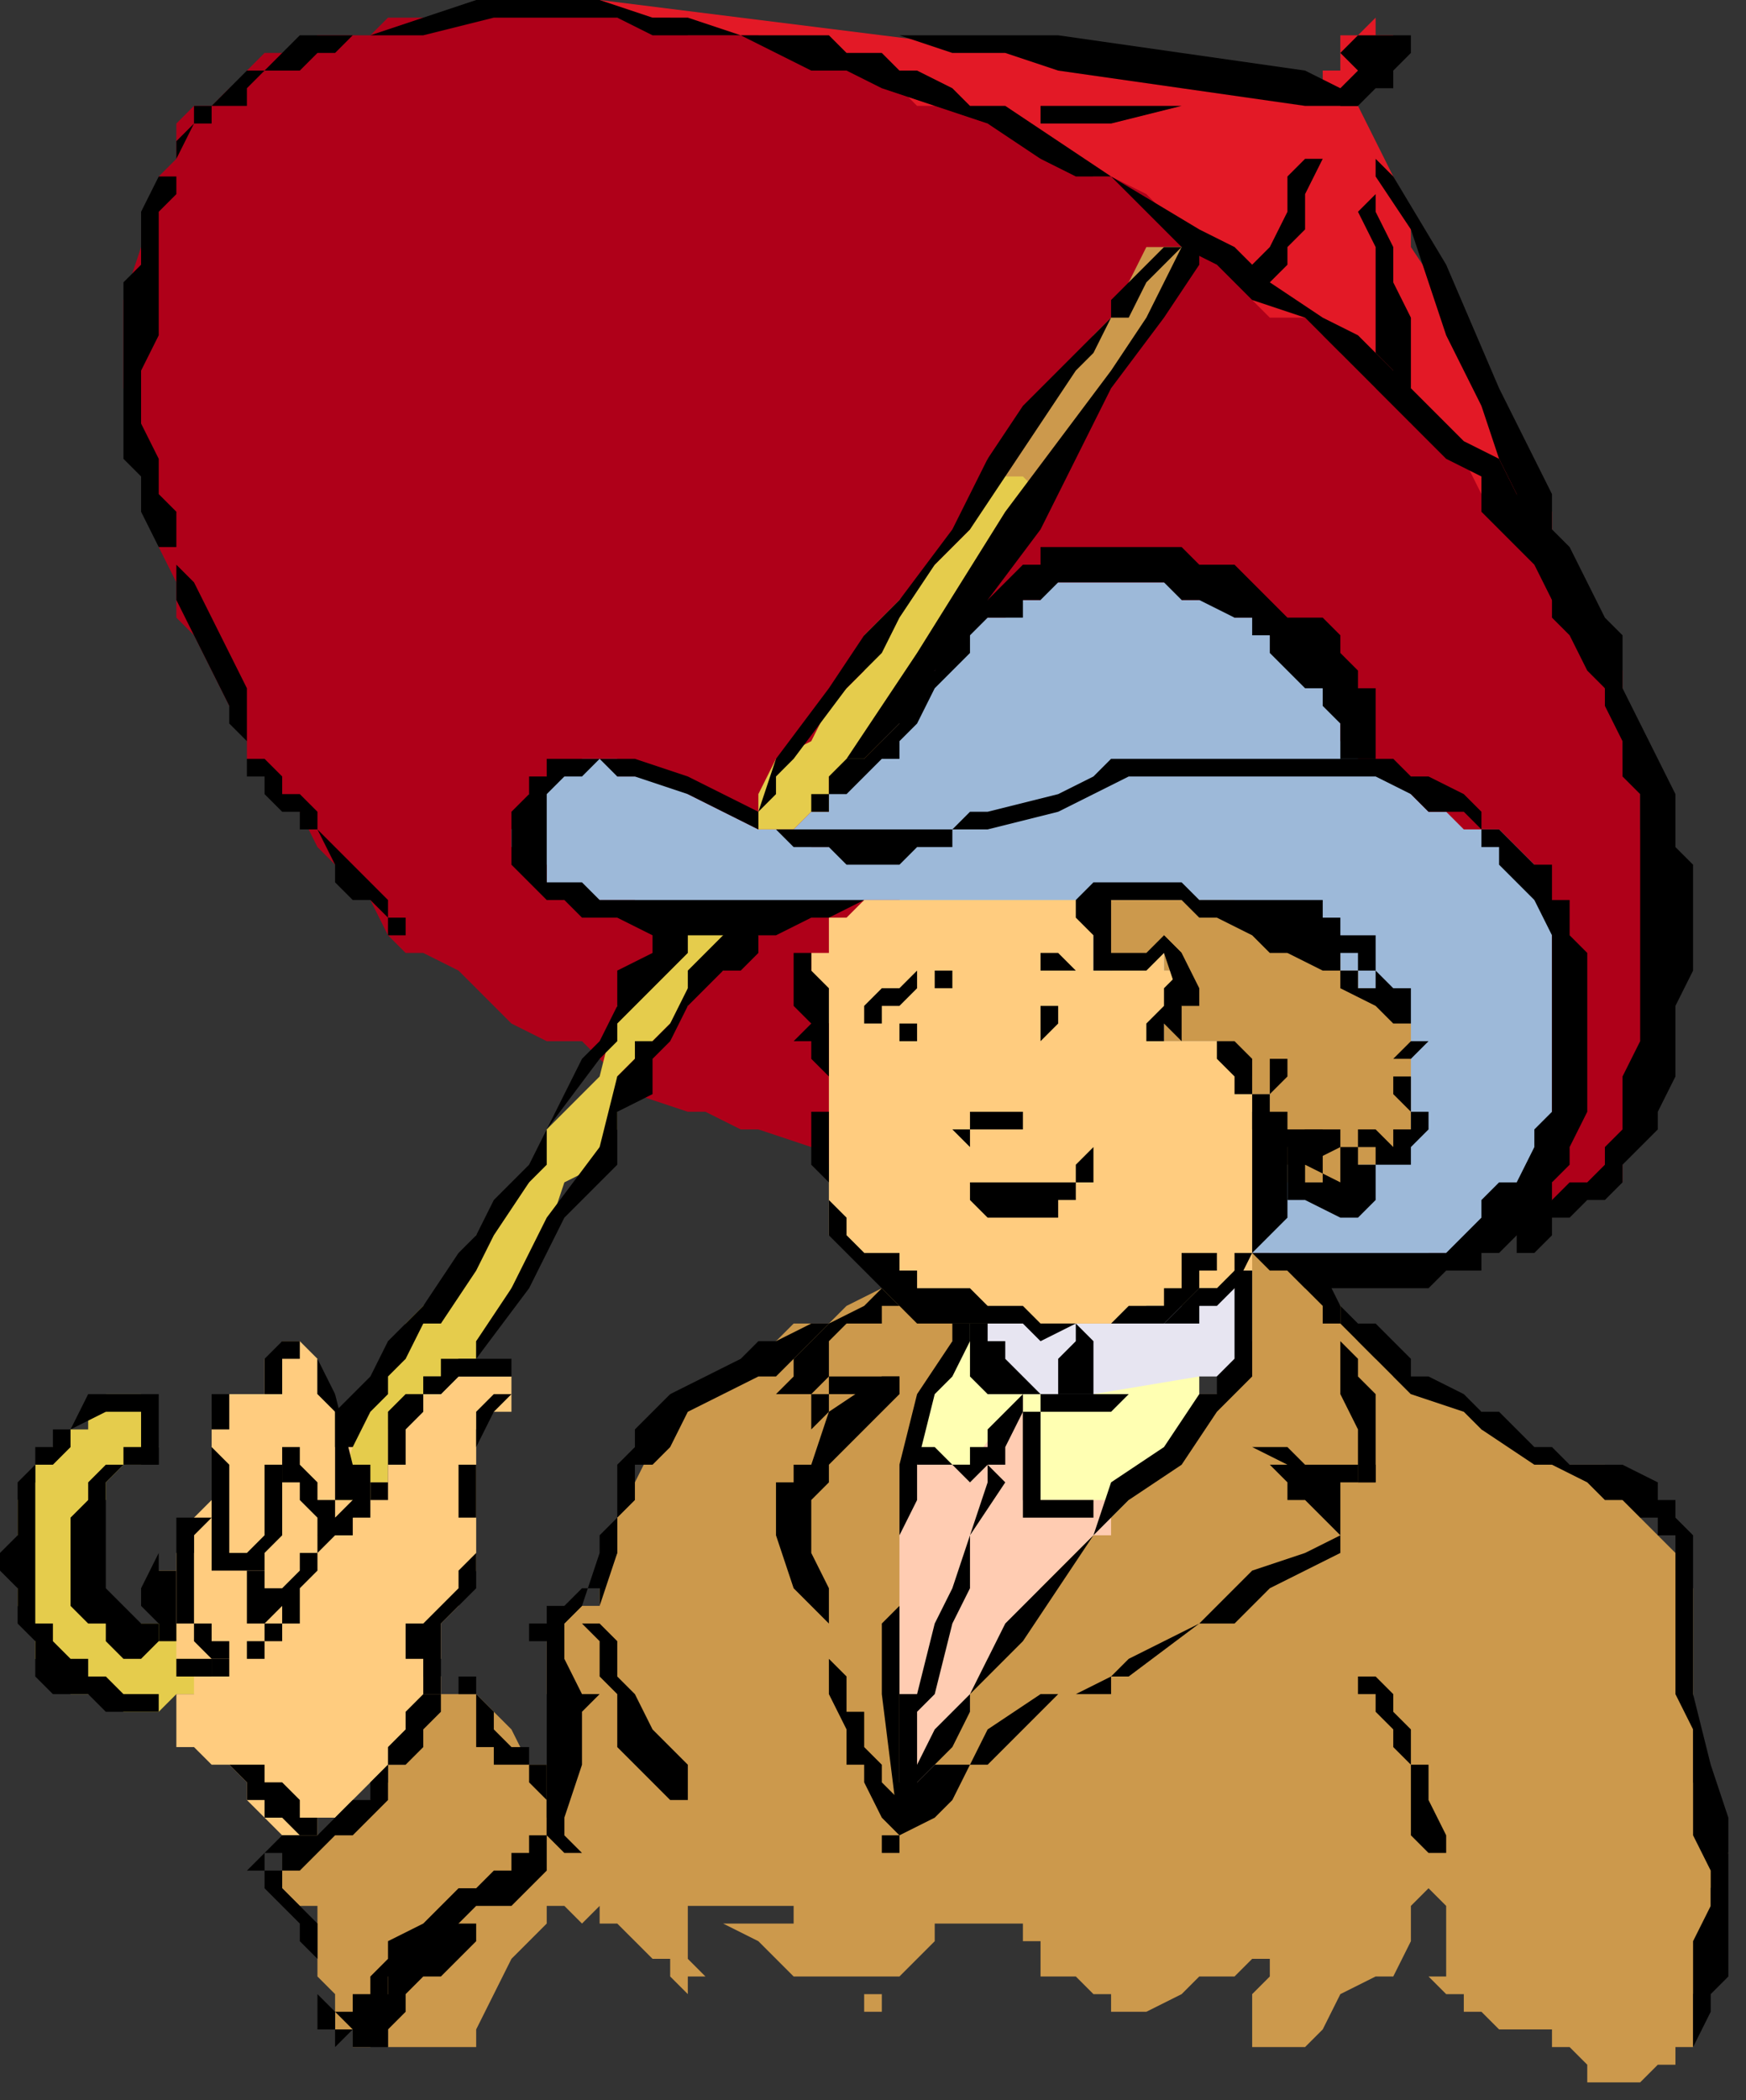 <?xml version="1.0" encoding="UTF-8" standalone="no"?>
<svg
   xmlns:dc="http://purl.org/dc/elements/1.1/"
   xmlns:cc="http://creativecommons.org/ns#"
   xmlns:rdf="http://www.w3.org/1999/02/22-rdf-syntax-ns#"
   xmlns:svg="http://www.w3.org/2000/svg"
   xmlns="http://www.w3.org/2000/svg"
   xmlns:sodipodi="http://sodipodi.sourceforge.net/DTD/sodipodi-0.dtd"
   xmlns:inkscape="http://www.inkscape.org/namespaces/inkscape"
   version="1.0"
   width="26.194mm"
   height="31.485mm"
   id="svg165"
   sodipodi:docname="CWOMN100.WMF">
  <rect width="100%" height="100%" fill="#333333" stroke="none"/>
  <sodipodi:namedview
     pagecolor="#ffffff"
     bordercolor="#666666"
     borderopacity="1"
     objecttolerance="10"
     gridtolerance="10"
     guidetolerance="10"
     inkscape:pageopacity="0"
     inkscape:pageshadow="2"
     inkscape:window-width="640"
     inkscape:window-height="480"
     id="namedview167" />
  <defs
     id="defs3">
    <pattern
       id="WMFhbasepattern"
       patternUnits="userSpaceOnUse"
       width="6"
       height="6"
       x="0"
       y="0" />
  </defs>
  <path
     style="fill:#cc994c;fill-rule:evenodd;fill-opacity:1;stroke:none;"
     d="  M 50,73   L 50,73   L 48,74   L 47,75   L 45,75   L 44,76   L 43,77   L 41,78   L 39,79   L 39,79   L 38,79   L 38,80   L 37,81   L 37,81   L 37,82   L 35,86   L 35,88   L 34,90   L 34,90   L 34,91   L 33,91   L 33,91   L 33,91   L 33,91   L 32,92   L 31,92   L 31,92   L 31,92   L 31,92   L 31,92   L 31,93   L 31,94   L 31,96   L 32,97   L 32,98   L 32,99   L 32,102   L 32,102   L 32,102   L 31,103   L 31,100   L 30,100   L 29,98   L 29,98   L 28,97   L 28,97   L 27,96   L 27,96   L 26,96   L 25,96   L 24,96   L 24,97   L 24,98   L 24,98   L 23,99   L 23,100   L 23,100   L 22,100   L 22,100   L 22,101   L 21,102   L 20,103   L 18,104   L 18,104   L 18,104   L 17,104   L 17,105   L 16,105   L 16,106   L 16,106   L 16,106   L 16,107   L 16,107   L 16,107   L 17,108   L 17,108   L 17,108   L 18,108   L 18,109   L 18,109   L 18,112   L 19,113   L 19,114   L 19,115   L 20,115   L 20,116   L 21,116   L 22,114   L 22,115   L 22,115   L 22,116   L 22,116   L 23,116   L 23,116   L 24,116   L 24,116   L 24,116   L 25,116   L 25,116   L 25,116   L 26,116   L 26,116   L 27,116   L 27,115   L 28,113   L 29,111   L 30,110   L 30,110   L 31,109   L 31,108   L 32,108   L 33,109   L 33,109   L 33,109   L 33,109   L 34,108   L 34,109   L 35,109   L 35,109   L 36,110   L 36,110   L 37,111   L 38,111   L 38,112   L 38,112   L 38,112   L 39,113   L 39,113   L 39,113   L 39,113   L 39,113   L 39,113   L 39,113   L 39,112   L 39,112   L 39,112   L 40,112   L 39,111   L 39,111   L 39,110   L 39,109   L 39,108   L 39,108   L 38,107   L 38,107   L 38,107   L 38,107   L 38,107   L 39,108   L 41,108   L 43,108   L 44,108   L 44,108   L 44,108   L 45,108   L 45,109   L 45,109   L 44,109   L 44,109   L 43,109   L 43,109   L 41,109   L 40,109   L 40,109   L 41,109   L 43,110   L 45,112   L 47,112   L 48,112   L 49,113   L 49,114   L 49,114   L 49,114   L 50,114   L 50,113   L 50,113   L 49,113   L 49,113   L 49,113   L 48,112   L 48,112   L 48,112   L 48,112   L 49,112   L 49,112   L 50,112   L 51,112   L 51,112   L 51,112   L 51,112   L 52,111   L 52,111   L 53,110   L 53,109   L 54,109   L 54,109   L 55,109   L 55,108   L 55,109   L 56,109   L 57,109   L 58,109   L 58,110   L 59,110   L 59,112   L 60,112   L 61,112   L 62,113   L 63,113   L 63,113   L 63,114   L 63,114   L 64,114   L 65,114   L 65,114   L 67,113   L 67,113   L 67,113   L 68,112   L 70,112   L 71,111   L 71,110   L 71,111   L 71,111   L 72,111   L 72,111   L 72,112   L 72,112   L 71,113   L 71,114   L 71,116   L 71,116   L 71,116   L 72,116   L 72,116   L 73,116   L 74,116   L 75,115   L 76,113   L 78,112   L 78,112   L 79,112   L 80,110   L 80,110   L 80,109   L 80,108   L 80,108   L 81,107   L 81,106   L 81,106   L 81,107   L 81,107   L 82,108   L 82,109   L 82,110   L 82,110   L 82,111   L 82,111   L 82,112   L 81,112   L 81,112   L 81,112   L 81,112   L 82,113   L 82,113   L 83,113   L 83,114   L 83,114   L 84,114   L 85,115   L 86,115   L 87,115   L 88,115   L 88,115   L 88,116   L 88,116   L 88,116   L 89,116   L 89,116   L 89,116   L 89,116   L 90,117   L 90,118   L 91,118   L 91,118   L 91,118   L 92,118   L 92,118   L 92,118   L 92,118   L 93,118   L 93,118   L 94,117   L 94,117   L 95,117   L 95,116   L 95,116   L 96,116   L 96,115   L 96,114   L 96,114   L 96,113   L 97,112   L 97,111   L 97,110   L 97,108   L 97,108   L 97,107   L 98,105   L 97,104   L 97,104   L 97,103   L 97,102   L 96,101   L 96,100   L 96,99   L 96,97   L 96,95   L 96,92   L 96,90   L 95,89   L 95,88   L 95,88   L 94,87   L 94,87   L 94,87   L 93,86   L 93,85   L 92,85   L 92,84   L 92,84   L 91,83   L 88,83   L 84,81   L 84,80   L 82,79   L 80,79   L 79,78   L 79,77   L 78,77   L 77,76   L 77,76   L 76,74   L 76,74   L 75,73   L 75,73   L 74,72   L 73,72   L 73,71   L 72,71   L 71,71   L 71,71   L 71,71   L 70,72   L 70,72   L 70,73   L 69,73   L 70,74   L 70,75   L 70,75   L 70,75   L 71,75   L 70,76   L 70,77   L 70,77   L 70,78   L 69,79   L 68,79   L 68,80   L 67,81   L 66,83   L 65,83   L 64,84   L 63,86   L 60,88   L 58,92   L 56,93   L 55,95   L 54,96   L 53,97   L 52,98   L 52,99   L 51,100   L 51,100   L 51,101   L 51,101   L 55,75   L 50,73  z "
     id="path5" />
  <path
     style="fill:#e31926;fill-rule:evenodd;fill-opacity:1;stroke:none;"
     d="  M 34,0   L 34,0   L 74,5   L 74,5   L 75,5   L 75,4   L 76,4   L 76,4   L 76,4   L 76,3   L 76,2   L 77,2   L 77,2   L 77,2   L 78,1   L 78,2   L 78,2   L 79,2   L 79,2   L 77,6   L 78,8   L 79,10   L 80,12   L 80,14   L 82,17   L 83,18   L 84,20   L 84,21   L 84,22   L 84,23   L 86,26   L 87,27   L 88,29   L 88,29   L 88,30   L 88,31   L 88,31   L 88,32   L 88,33   L 88,33   L 88,34   L 88,34   L 88,34   L 87,35   L 87,35   L 87,35   L 86,35   L 86,35   L 85,35   L 84,35   L 84,35   L 84,35   L 83,35   L 82,35   L 81,35   L 80,35   L 80,34   L 79,33   L 78,32   L 77,31   L 76,30   L 75,29   L 74,28   L 74,28   L 71,26   L 69,26   L 67,24   L 65,23   L 63,22   L 61,21   L 59,19   L 56,18   L 52,17   L 51,16   L 49,15   L 47,14   L 46,13   L 44,12   L 43,11   L 42,10   L 40,9   L 38,6   L 37,6   L 36,5   L 35,5   L 35,4   L 35,4   L 34,3   L 33,2   L 34,0  z "
     id="path7" />
  <path
     style="fill:#af0019;fill-rule:evenodd;fill-opacity:1;stroke:none;"
     d="  M 33,59   L 33,59   L 31,59   L 29,58   L 27,56   L 26,55   L 24,54   L 23,54   L 22,53   L 21,51   L 21,51   L 20,50   L 19,49   L 18,48   L 17,46   L 16,45   L 15,44   L 14,43   L 14,43   L 14,42   L 13,40   L 12,38   L 11,36   L 10,35   L 10,33   L 9,31   L 9,28   L 8,26   L 8,24   L 7,22   L 7,21   L 7,20   L 7,19   L 7,18   L 7,17   L 8,14   L 8,13   L 9,11   L 9,10   L 10,9   L 10,8   L 10,7   L 11,6   L 12,6   L 13,5   L 14,5   L 14,4   L 15,3   L 16,3   L 18,2   L 18,2   L 19,2   L 21,2   L 22,1   L 24,1   L 25,1   L 28,0   L 30,0   L 31,0   L 32,0   L 33,0   L 35,1   L 36,1   L 38,1   L 39,2   L 43,2   L 45,3   L 47,3   L 48,4   L 49,4   L 50,4   L 51,5   L 52,6   L 52,6   L 54,6   L 58,8   L 59,9   L 62,10   L 63,10   L 65,11   L 67,13   L 69,14   L 70,14   L 70,15   L 71,17   L 72,18   L 73,18   L 73,18   L 74,18   L 75,19   L 76,19   L 76,20   L 77,21   L 78,22   L 78,22   L 79,22   L 80,24   L 83,26   L 84,28   L 85,29   L 87,31   L 88,32   L 89,34   L 90,35   L 91,37   L 92,38   L 92,39   L 92,41   L 92,43   L 93,43   L 93,45   L 93,46   L 93,47   L 93,47   L 94,48   L 94,53   L 94,58   L 94,59   L 94,59   L 94,61   L 93,62   L 93,63   L 93,63   L 93,64   L 92,65   L 92,65   L 92,66   L 92,67   L 91,67   L 91,67   L 90,67   L 89,68   L 89,68   L 88,69   L 88,69   L 86,70   L 85,70   L 84,70   L 83,71   L 81,71   L 79,71   L 77,71   L 75,71   L 74,71   L 73,71   L 72,71   L 71,71   L 70,70   L 68,70   L 65,69   L 63,69   L 62,68   L 58,67   L 54,67   L 51,67   L 50,67   L 47,66   L 46,65   L 43,64   L 42,64   L 40,63   L 39,63   L 36,62   L 34,60   L 33,59  z "
     id="path9" />
  <path
     style="fill:#e5cc4c;fill-rule:evenodd;fill-opacity:1;stroke:none;"
     d="  M 67,14   L 67,14   L 67,14   L 68,14   L 68,14   L 68,14   L 67,16   L 65,18   L 62,23   L 59,27   L 58,30   L 56,32   L 55,34   L 54,36   L 52,39   L 51,39   L 51,41   L 50,42   L 49,43   L 49,43   L 48,44   L 47,44   L 47,45   L 47,46   L 47,46   L 46,46   L 45,47   L 45,47   L 44,47   L 43,47   L 43,47   L 43,47   L 43,47   L 43,47   L 43,46   L 43,46   L 43,45   L 43,45   L 44,43   L 46,42   L 47,40   L 48,39   L 49,38   L 49,36   L 50,35   L 51,34   L 55,30   L 56,26   L 59,24   L 60,22   L 63,19   L 63,18   L 63,18   L 64,17   L 64,16   L 65,15   L 65,15   L 66,14   L 66,14   L 67,14   L 67,14   L 67,14   L 67,14  z "
     id="path11" />
  <path
     style="fill:#e5cc4c;fill-rule:evenodd;fill-opacity:1;stroke:none;"
     d="  M 9,92   L 9,92   L 9,92   L 8,92   L 8,92   L 8,92   L 7,92   L 7,92   L 6,92   L 6,92   L 6,92   L 6,92   L 6,92   L 6,92   L 6,92   L 5,91   L 5,91   L 5,90   L 4,89   L 4,88   L 4,87   L 4,87   L 4,87   L 5,86   L 5,86   L 5,85   L 6,85   L 6,84   L 7,83   L 7,83   L 8,83   L 9,82   L 9,82   L 8,79   L 7,79   L 6,79   L 6,80   L 5,80   L 5,81   L 4,81   L 3,82   L 3,82   L 2,83   L 2,83   L 2,84   L 1,85   L 1,86   L 1,87   L 1,87   L 1,87   L 1,88   L 1,89   L 1,90   L 1,91   L 2,92   L 2,92   L 2,93   L 2,94   L 2,94   L 3,95   L 3,95   L 4,96   L 5,96   L 5,96   L 6,96   L 6,96   L 7,97   L 7,97   L 8,97   L 8,97   L 9,97   L 10,96   L 10,96   L 10,96   L 11,96   L 12,95   L 13,94   L 13,93   L 15,91   L 16,90   L 17,89   L 17,89   L 17,89   L 18,88   L 18,88   L 19,87   L 20,87   L 21,86   L 22,85   L 22,84   L 22,83   L 22,83   L 23,83   L 23,83   L 23,83   L 23,82   L 23,80   L 23,79   L 24,79   L 24,79   L 24,78   L 25,78   L 26,77   L 27,77   L 27,76   L 27,76   L 28,75   L 29,73   L 31,70   L 32,67   L 34,66   L 34,65   L 35,64   L 35,63   L 35,63   L 35,61   L 36,60   L 37,59   L 38,58   L 39,57   L 39,56   L 41,55   L 41,54   L 42,54   L 43,53   L 43,53   L 43,52   L 43,51   L 44,51   L 44,51   L 44,51   L 44,50   L 44,50   L 44,50   L 44,50   L 43,50   L 43,50   L 43,50   L 43,50   L 43,50   L 42,51   L 41,51   L 41,51   L 40,51   L 39,51   L 39,51   L 39,52   L 39,52   L 38,54   L 37,55   L 35,57   L 34,61   L 31,64   L 30,67   L 29,68   L 27,70   L 27,71   L 27,71   L 25,73   L 23,75   L 21,79   L 19,80   L 18,83   L 16,84   L 15,85   L 14,86   L 14,87   L 13,87   L 12,88   L 11,89   L 10,90   L 10,90   L 10,91   L 9,91   L 9,92   L 8,92   L 7,92   L 7,92   L 6,92   L 6,92   L 6,92   L 7,92   L 9,92  z "
     id="path13" />
  <path
     style="fill:#9db9d9;fill-rule:evenodd;fill-opacity:1;stroke:none;"
     d="  M 45,47   L 45,47   L 45,47   L 46,46   L 47,46   L 47,45   L 47,45   L 48,44   L 49,43   L 49,43   L 50,43   L 50,42   L 51,41   L 52,39   L 53,38   L 54,37   L 55,36   L 55,35   L 56,35   L 56,35   L 57,35   L 58,34   L 58,34   L 59,34   L 59,33   L 60,33   L 61,33   L 62,33   L 63,33   L 63,33   L 64,33   L 65,33   L 66,33   L 67,33   L 67,34   L 68,34   L 69,34   L 70,35   L 70,35   L 71,35   L 72,36   L 73,37   L 75,39   L 76,39   L 76,39   L 76,40   L 76,40   L 76,41   L 76,41   L 76,42   L 77,42   L 77,43   L 77,43   L 77,43   L 77,44   L 77,44   L 76,45   L 76,45   L 76,45   L 76,46   L 76,46   L 75,46   L 75,47   L 74,47   L 73,47   L 72,47   L 71,47   L 68,47   L 67,48   L 64,48   L 52,48   L 51,49   L 51,49   L 50,49   L 49,49   L 48,49   L 47,49   L 47,48   L 46,48   L 46,48   L 45,48   L 45,47   L 44,47   L 44,47   L 44,47   L 44,47   L 44,47   L 45,47  z "
     id="path15" />
  <path
     style="fill:#9db9d9;fill-rule:evenodd;fill-opacity:1;stroke:none;"
     d="  M 51,51   L 51,51   L 49,51   L 41,52   L 38,52   L 36,51   L 35,51   L 34,51   L 33,51   L 32,51   L 32,51   L 31,50   L 31,50   L 31,49   L 30,49   L 30,48   L 29,48   L 29,48   L 29,48   L 29,47   L 29,47   L 29,47   L 29,47   L 30,46   L 30,46   L 30,45   L 31,45   L 31,44   L 31,44   L 31,44   L 32,44   L 32,44   L 33,43   L 33,43   L 34,43   L 35,43   L 35,44   L 35,44   L 37,44   L 38,44   L 39,45   L 39,45   L 41,46   L 43,47   L 43,47   L 44,47   L 45,47   L 46,48   L 47,48   L 47,48   L 67,43   L 71,43   L 72,43   L 79,44   L 80,45   L 81,46   L 82,46   L 82,46   L 83,47   L 84,47   L 84,47   L 85,47   L 86,48   L 86,48   L 87,49   L 87,50   L 88,51   L 88,51   L 88,53   L 88,53   L 88,54   L 88,55   L 88,55   L 88,58   L 88,61   L 88,63   L 88,63   L 88,63   L 88,65   L 88,65   L 88,66   L 88,66   L 88,67   L 88,67   L 87,67   L 85,69   L 84,71   L 83,71   L 83,71   L 82,71   L 82,71   L 81,71   L 80,72   L 80,72   L 79,72   L 77,72   L 76,72   L 75,72   L 74,72   L 73,72   L 72,71   L 71,71   L 71,71   L 70,71   L 69,70   L 67,69   L 67,68   L 67,67   L 65,67   L 64,65   L 64,65   L 63,64   L 63,63   L 63,63   L 62,62   L 62,62   L 62,61   L 61,61   L 60,60   L 59,59   L 58,57   L 57,55   L 56,55   L 55,54   L 54,53   L 52,52   L 51,51   L 51,51   L 51,51  z "
     id="path17" />
  <path
     style="fill:#cc994c;fill-rule:evenodd;fill-opacity:1;stroke:none;"
     d="  M 62,51   L 62,51   L 62,51   L 62,52   L 62,53   L 62,53   L 62,53   L 63,54   L 63,54   L 63,55   L 63,55   L 63,55   L 63,55   L 63,55   L 66,54   L 66,55   L 66,55   L 67,55   L 67,55   L 67,55   L 67,55   L 67,56   L 67,56   L 67,56   L 67,57   L 67,57   L 66,57   L 66,58   L 66,58   L 66,58   L 66,59   L 66,59   L 66,59   L 66,59   L 67,59   L 67,59   L 67,58   L 67,59   L 67,59   L 67,59   L 67,59   L 67,59   L 67,59   L 68,59   L 68,59   L 69,59   L 69,60   L 70,60   L 70,60   L 71,61   L 71,61   L 71,61   L 71,61   L 71,61   L 71,63   L 71,63   L 71,64   L 72,64   L 72,65   L 72,65   L 72,66   L 73,66   L 73,67   L 73,67   L 74,67   L 74,67   L 75,67   L 75,67   L 76,67   L 76,67   L 76,67   L 76,67   L 76,67   L 76,67   L 77,67   L 77,67   L 77,66   L 77,66   L 78,66   L 79,65   L 79,65   L 80,64   L 80,64   L 80,63   L 80,63   L 80,63   L 80,63   L 80,62   L 80,62   L 80,62   L 80,61   L 80,61   L 80,61   L 80,60   L 80,60   L 80,59   L 80,59   L 80,59   L 80,59   L 80,59   L 80,59   L 80,59   L 80,58   L 80,58   L 79,57   L 79,57   L 78,56   L 77,56   L 77,56   L 77,55   L 77,55   L 76,55   L 76,54   L 76,54   L 76,53   L 76,53   L 76,53   L 75,53   L 74,52   L 73,52   L 72,52   L 70,51   L 67,51   L 63,51   L 63,51   L 63,51   L 62,51   L 62,51   L 61,51   L 61,51   L 62,51  z "
     id="path19" />
  <path
     style="fill:#cc994c;fill-rule:evenodd;fill-opacity:1;stroke:none;"
     d="  M 60,22   L 60,22   L 62,19   L 63,18   L 64,16   L 65,14   L 66,14   L 67,14   L 67,14   L 67,14   L 67,14   L 67,14   L 67,14   L 67,14   L 68,14   L 68,14   L 59,28   L 58,27   L 57,27   L 57,26   L 57,26   L 56,26   L 56,26   L 60,22  z "
     id="path21" />
  <path
     style="fill:#ffcc7f;fill-rule:evenodd;fill-opacity:1;stroke:none;"
     d="  M 25,96   L 25,96   L 24,95   L 24,95   L 24,95   L 24,94   L 25,94   L 25,93   L 25,93   L 25,92   L 25,92   L 25,92   L 26,91   L 27,89   L 27,88   L 27,87   L 27,84   L 27,83   L 27,83   L 27,83   L 27,83   L 27,83   L 27,82   L 27,82   L 27,81   L 28,80   L 28,80   L 29,80   L 29,79   L 29,79   L 29,79   L 29,79   L 29,78   L 29,78   L 28,78   L 28,78   L 28,78   L 27,78   L 27,78   L 27,78   L 27,78   L 27,78   L 26,78   L 25,79   L 24,79   L 24,79   L 23,79   L 23,80   L 22,81   L 22,82   L 22,83   L 22,83   L 22,83   L 22,84   L 21,84   L 21,85   L 20,85   L 20,85   L 20,85   L 19,85   L 19,85   L 19,85   L 19,85   L 20,82   L 19,81   L 19,80   L 19,79   L 18,79   L 18,78   L 18,77   L 18,77   L 18,77   L 17,76   L 17,76   L 17,76   L 16,76   L 16,76   L 16,76   L 16,77   L 15,77   L 15,77   L 15,78   L 15,79   L 15,79   L 15,79   L 15,79   L 15,79   L 15,79   L 15,79   L 15,79   L 14,79   L 14,79   L 14,79   L 14,79   L 14,79   L 14,79   L 13,79   L 13,79   L 12,80   L 12,80   L 12,81   L 12,84   L 12,85   L 12,85   L 11,86   L 11,87   L 11,88   L 11,88   L 10,88   L 10,88   L 10,89   L 9,89   L 9,89   L 9,89   L 9,90   L 9,91   L 9,92   L 9,92   L 10,92   L 10,93   L 10,93   L 10,93   L 10,94   L 10,94   L 11,94   L 11,95   L 11,96   L 11,96   L 10,96   L 10,96   L 10,96   L 10,96   L 10,97   L 10,98   L 10,98   L 10,99   L 11,99   L 12,100   L 13,100   L 14,101   L 14,101   L 14,102   L 15,103   L 16,104   L 16,104   L 17,104   L 17,104   L 18,104   L 18,104   L 18,104   L 18,104   L 18,103   L 19,103   L 19,103   L 19,103   L 20,102   L 21,101   L 22,100   L 22,100   L 22,100   L 23,99   L 24,98   L 24,96   L 24,96   L 25,96   L 24,94   L 24,93   L 24,92   L 24,92   L 24,93   L 24,93   L 25,95   L 25,96  z "
     id="path23" />
  <path
     style="fill:#e7e5f1;fill-rule:evenodd;fill-opacity:1;stroke:none;"
     d="  M 55,75   L 55,75   L 55,75   L 55,76   L 56,76   L 56,77   L 56,77   L 56,78   L 57,78   L 57,79   L 58,79   L 58,79   L 59,79   L 59,79   L 61,79   L 63,79   L 64,79   L 66,79   L 67,79   L 67,79   L 68,78   L 69,78   L 69,78   L 70,77   L 70,77   L 70,77   L 71,76   L 71,75   L 71,75   L 71,75   L 71,72   L 70,72   L 70,73   L 69,73   L 68,74   L 68,74   L 67,74   L 67,74   L 66,74   L 65,74   L 64,74   L 63,75   L 60,75   L 59,75   L 59,75   L 58,75   L 57,75   L 56,75   L 55,75   L 55,75   L 55,75  z "
     id="path25" />
  <path
     style="fill:#ffffb2;fill-rule:evenodd;fill-opacity:1;stroke:none;"
     d="  M 55,75   L 55,75   L 54,76   L 54,77   L 53,78   L 53,79   L 52,79   L 52,80   L 52,81   L 52,81   L 52,82   L 52,83   L 52,83   L 53,83   L 54,83   L 54,83   L 55,83   L 55,83   L 55,83   L 55,83   L 55,83   L 55,83   L 56,83   L 57,81   L 58,80   L 58,81   L 58,81   L 58,81   L 58,82   L 58,82   L 58,83   L 58,83   L 58,84   L 58,84   L 58,85   L 58,85   L 58,85   L 59,86   L 59,86   L 59,86   L 60,86   L 61,86   L 62,86   L 62,86   L 63,86   L 63,86   L 63,86   L 64,85   L 64,85   L 65,84   L 66,83   L 67,83   L 67,83   L 67,82   L 67,81   L 68,80   L 68,79   L 68,79   L 68,79   L 68,79   L 68,78   L 62,79   L 61,79   L 61,79   L 60,79   L 59,79   L 59,79   L 59,79   L 58,79   L 58,78   L 57,78   L 57,77   L 56,76   L 55,76   L 55,75   L 55,75   L 55,75  z "
     id="path27" />
  <path
     style="fill:#ffccb2;fill-rule:evenodd;fill-opacity:1;stroke:none;"
     d="  M 52,82   L 52,82   L 52,83   L 51,83   L 51,85   L 51,86   L 51,87   L 51,88   L 51,92   L 51,93   L 51,94   L 51,104   L 51,103   L 52,102   L 53,100   L 53,100   L 55,97   L 55,96   L 56,94   L 57,93   L 58,92   L 59,90   L 62,87   L 63,87   L 63,85   L 61,85   L 60,85   L 59,85   L 59,85   L 59,85   L 59,85   L 59,85   L 58,85   L 58,85   L 58,84   L 58,84   L 58,79   L 55,83   L 55,83   L 54,83   L 53,83   L 52,82  z "
     id="path29" />
  <path
     style="fill:#ffcc7f;fill-rule:evenodd;fill-opacity:1;stroke:none;"
     d="  M 47,53   L 47,53   L 47,53   L 47,53   L 47,54   L 46,54   L 46,54   L 46,55   L 46,55   L 46,55   L 46,55   L 46,56   L 46,56   L 46,57   L 47,58   L 47,59   L 47,59   L 47,60   L 47,60   L 47,61   L 47,62   L 47,62   L 47,63   L 47,63   L 47,63   L 47,63   L 47,63   L 47,64   L 47,67   L 47,68   L 47,69   L 47,70   L 48,70   L 49,71   L 49,71   L 49,71   L 50,72   L 51,73   L 51,73   L 51,74   L 52,74   L 54,75   L 55,75   L 57,75   L 59,75   L 60,75   L 62,75   L 62,75   L 63,75   L 63,75   L 63,75   L 64,75   L 65,74   L 66,74   L 66,74   L 67,74   L 67,74   L 67,74   L 68,73   L 69,73   L 69,73   L 70,73   L 70,72   L 71,72   L 71,71   L 71,71   L 71,71   L 71,70   L 72,69   L 72,69   L 72,68   L 72,67   L 72,67   L 73,66   L 72,65   L 72,64   L 72,64   L 72,63   L 72,63   L 72,63   L 72,63   L 72,62   L 71,62   L 71,61   L 71,61   L 70,60   L 69,59   L 65,59   L 66,59   L 66,58   L 67,57   L 67,57   L 67,56   L 67,56   L 67,55   L 67,55   L 67,55   L 67,55   L 67,55   L 67,55   L 66,55   L 66,54   L 63,55   L 63,55   L 63,55   L 62,55   L 62,54   L 62,54   L 62,54   L 62,52   L 62,52   L 62,52   L 62,51   L 61,51   L 61,51   L 60,51   L 59,51   L 59,51   L 58,51   L 55,51   L 53,51   L 52,51   L 51,51   L 50,51   L 49,51   L 48,52   L 47,52   L 47,52   L 47,53   L 47,53   L 47,53  z "
     id="path31" />
  <path
     style="fill:#000000;fill-rule:evenodd;fill-opacity:1;stroke:none;"
     d="  M 51,51   L 51,51   L 49,51   L 47,52   L 46,52   L 44,53   L 43,53   L 43,53   L 41,53   L 40,53   L 39,53   L 38,53   L 37,53   L 35,52   L 34,52   L 33,52   L 33,52   L 32,51   L 31,51   L 31,51   L 31,51   L 30,50   L 30,50   L 29,49   L 29,48   L 29,47   L 29,47   L 29,47   L 29,46   L 29,46   L 30,45   L 30,45   L 30,44   L 31,44   L 31,44   L 31,43   L 32,43   L 34,43   L 35,43   L 36,43   L 39,44   L 43,46   L 43,47   L 45,47   L 46,47   L 47,47   L 48,47   L 49,47   L 50,47   L 51,47   L 54,47   L 55,46   L 56,46   L 60,45   L 62,44   L 63,43   L 66,43   L 67,43   L 67,43   L 70,43   L 72,43   L 73,43   L 74,43   L 76,43   L 77,43   L 78,43   L 79,43   L 80,44   L 81,44   L 83,45   L 84,46   L 84,47   L 85,47   L 86,48   L 87,49   L 88,49   L 88,50   L 88,51   L 89,51   L 89,53   L 90,54   L 90,55   L 90,56   L 90,58   L 90,59   L 90,60   L 90,61   L 90,63   L 90,63   L 89,65   L 89,66   L 88,67   L 88,68   L 87,69   L 87,70   L 86,70   L 85,71   L 84,71   L 84,72   L 83,72   L 82,72   L 81,73   L 80,73   L 80,73   L 79,73   L 78,73   L 77,73   L 76,73   L 76,73   L 75,73   L 74,73   L 73,72   L 72,72   L 71,71   L 71,71   L 71,71   L 71,71   L 71,71   L 71,71   L 71,71   L 71,71   L 71,71   L 71,71   L 72,71   L 73,71   L 74,71   L 75,71   L 76,71   L 76,71   L 77,71   L 78,71   L 78,71   L 79,71   L 80,71   L 80,71   L 81,71   L 82,71   L 83,70   L 84,69   L 84,68   L 85,67   L 86,67   L 86,67   L 87,65   L 87,64   L 88,63   L 88,63   L 88,61   L 88,60   L 88,59   L 88,58   L 88,57   L 88,56   L 88,55   L 88,54   L 88,53   L 87,51   L 87,51   L 86,50   L 86,50   L 85,49   L 85,49   L 85,48   L 84,48   L 84,47   L 84,47   L 84,47   L 83,46   L 81,46   L 80,45   L 80,45   L 78,44   L 77,44   L 76,44   L 76,44   L 74,44   L 72,44   L 70,44   L 69,44   L 68,44   L 67,44   L 66,44   L 64,44   L 62,45   L 60,46   L 56,47   L 56,47   L 55,47   L 54,47   L 54,48   L 53,48   L 52,48   L 51,49   L 51,49   L 49,49   L 48,49   L 47,48   L 46,48   L 45,48   L 44,47   L 43,47   L 41,46   L 39,45   L 36,44   L 35,44   L 35,44   L 34,43   L 33,44   L 32,44   L 31,45   L 31,45   L 31,45   L 31,46   L 31,46   L 31,46   L 31,47   L 31,47   L 31,47   L 31,48   L 31,49   L 31,49   L 31,50   L 32,50   L 32,50   L 33,50   L 34,51   L 35,51   L 37,51   L 39,51   L 40,51   L 41,51   L 43,51   L 44,51   L 46,51   L 47,51   L 51,51   L 51,51   L 51,51   L 51,51   L 51,51   L 51,51   L 51,51   L 51,51   L 51,51  z "
     id="path33" />
  <path
     style="fill:#000000;fill-rule:evenodd;fill-opacity:1;stroke:none;"
     d="  M 47,45   L 47,45   L 47,44   L 48,43   L 49,43   L 50,42   L 51,41   L 51,39   L 53,38   L 54,36   L 55,35   L 55,35   L 55,35   L 55,34   L 56,34   L 57,33   L 58,32   L 59,32   L 59,32   L 59,31   L 60,31   L 61,31   L 63,31   L 64,31   L 65,31   L 65,31   L 67,31   L 67,31   L 68,32   L 69,32   L 70,32   L 71,33   L 71,33   L 72,34   L 73,35   L 74,35   L 75,35   L 76,36   L 76,37   L 77,38   L 77,39   L 77,39   L 78,39   L 78,40   L 78,42   L 78,42   L 78,42   L 78,43   L 78,43   L 78,43   L 78,43   L 77,43   L 77,43   L 76,43   L 76,43   L 76,43   L 76,43   L 76,43   L 76,43   L 76,42   L 76,42   L 76,41   L 75,40   L 75,39   L 74,39   L 73,38   L 72,37   L 72,36   L 71,36   L 71,35   L 70,35   L 68,34   L 67,34   L 66,33   L 65,33   L 64,33   L 63,33   L 63,33   L 61,33   L 60,33   L 60,33   L 59,34   L 59,34   L 58,34   L 58,35   L 57,35   L 56,35   L 55,36   L 55,37   L 54,38   L 53,39   L 52,41   L 51,42   L 51,43   L 50,43   L 49,44   L 48,45   L 47,45   L 47,46   L 47,46   L 47,46   L 46,46   L 46,46   L 46,46   L 46,46   L 46,45   L 47,45  z "
     id="path35" />
  <path
     style="fill:#000000;fill-rule:evenodd;fill-opacity:1;stroke:none;"
     d="  M 68,73   L 68,73   L 69,73   L 70,72   L 70,71   L 71,71   L 71,70   L 71,68   L 71,67   L 71,67   L 71,66   L 71,64   L 71,64   L 71,63   L 71,63   L 71,63   L 71,63   L 71,63   L 72,63   L 72,63   L 72,63   L 73,63   L 73,63   L 73,63   L 73,63   L 73,64   L 73,64   L 73,65   L 73,65   L 73,66   L 73,67   L 73,67   L 73,67   L 73,69   L 72,70   L 71,71   L 71,71   L 70,73   L 69,74   L 68,74   L 68,75   L 67,75   L 67,75   L 67,75   L 66,75   L 66,75   L 66,75   L 66,75   L 66,75   L 66,75   L 67,74   L 67,74   L 68,73  z "
     id="path37" />
  <path
     style="fill:#000000;fill-rule:evenodd;fill-opacity:1;stroke:none;"
     d="  M 59,51   L 59,51   L 60,51   L 60,51   L 60,51   L 61,51   L 62,50   L 62,50   L 62,50   L 62,50   L 63,51   L 63,51   L 63,51   L 63,51   L 63,51   L 63,52   L 63,53   L 63,53   L 63,54   L 63,54   L 63,54   L 63,54   L 63,54   L 64,54   L 65,54   L 65,54   L 66,53   L 66,53   L 66,53   L 66,53   L 67,54   L 67,54   L 67,54   L 67,54   L 66,54   L 65,55   L 64,55   L 64,55   L 64,55   L 63,55   L 63,55   L 62,55   L 62,55   L 62,55   L 62,55   L 62,55   L 62,53   L 61,52   L 61,52   L 61,51   L 61,51   L 61,51   L 61,51   L 62,51   L 62,51   L 62,51   L 62,51   L 62,51   L 62,51   L 62,51   L 61,51   L 61,51   L 61,51   L 60,51   L 60,51   L 59,51   L 59,51   L 59,51   L 59,51   L 59,51   L 59,51   L 59,51   L 59,51   L 59,51  z "
     id="path39" />
  <path
     style="fill:#000000;fill-rule:evenodd;fill-opacity:1;stroke:none;"
     d="  M 67,54   L 67,54   L 68,56   L 68,56   L 68,57   L 68,57   L 68,57   L 68,57   L 68,57   L 68,57   L 67,57   L 67,57   L 66,54   L 66,54   L 66,54   L 66,54   L 66,54   L 66,53   L 66,53   L 66,53   L 66,53   L 67,54  z "
     id="path41" />
  <path
     style="fill:#000000;fill-rule:evenodd;fill-opacity:1;stroke:none;"
     d="  M 67,56   L 67,56   L 67,57   L 67,57   L 67,58   L 67,59   L 67,59   L 67,59   L 66,59   L 66,59   L 66,59   L 66,59   L 66,58   L 66,58   L 66,58   L 67,59   L 67,59   L 68,59   L 69,59   L 70,59   L 70,59   L 70,59   L 70,59   L 70,59   L 70,59   L 70,59   L 71,60   L 71,60   L 71,60   L 71,60   L 71,60   L 72,60   L 72,60   L 72,60   L 73,60   L 73,60   L 73,60   L 73,60   L 73,61   L 73,61   L 73,61   L 72,62   L 72,62   L 72,62   L 72,63   L 72,63   L 72,63   L 72,63   L 73,64   L 73,64   L 74,64   L 75,64   L 75,64   L 76,64   L 76,64   L 76,64   L 76,64   L 76,64   L 76,65   L 74,66   L 74,66   L 74,66   L 73,66   L 73,65   L 72,65   L 72,65   L 71,64   L 71,64   L 71,63   L 71,63   L 71,61   L 71,60   L 71,60   L 71,60   L 71,60   L 72,60   L 72,61   L 72,61   L 72,61   L 72,62   L 72,62   L 72,62   L 71,62   L 71,62   L 71,62   L 71,62   L 70,62   L 70,61   L 70,61   L 70,61   L 69,60   L 69,60   L 69,59   L 69,59   L 69,59   L 69,59   L 69,59   L 69,59   L 69,59   L 70,59   L 70,59   L 70,59   L 68,59   L 67,59   L 67,59   L 67,59   L 66,59   L 66,59   L 65,59   L 65,59   L 65,59   L 65,59   L 65,59   L 65,58   L 66,57   L 66,56   L 67,55   L 67,55   L 67,55   L 67,55   L 67,55   L 67,55   L 67,55   L 67,56   L 67,56  z "
     id="path43" />
  <path
     style="fill:#000000;fill-rule:evenodd;fill-opacity:1;stroke:none;"
     d="  M 74,53   L 74,53   L 75,53   L 76,53   L 76,53   L 77,53   L 78,53   L 78,53   L 78,53   L 78,54   L 78,54   L 78,55   L 78,55   L 78,56   L 78,56   L 78,56   L 77,56   L 77,55   L 77,55   L 77,55   L 77,55   L 78,55   L 79,56   L 80,56   L 80,57   L 80,57   L 80,57   L 80,58   L 80,58   L 80,59   L 81,59   L 81,59   L 81,59   L 80,60   L 80,60   L 80,60   L 80,61   L 80,61   L 79,61   L 79,61   L 78,61   L 78,61   L 78,60   L 79,60   L 79,60   L 79,60   L 79,60   L 80,60   L 80,61   L 80,61   L 80,62   L 80,62   L 80,63   L 81,63   L 81,64   L 80,65   L 80,65   L 80,66   L 80,66   L 80,66   L 80,66   L 79,66   L 79,66   L 78,66   L 77,66   L 77,66   L 77,66   L 77,65   L 77,65   L 78,65   L 78,65   L 78,65   L 78,65   L 78,66   L 78,67   L 78,67   L 78,68   L 78,68   L 78,68   L 77,69   L 77,69   L 77,69   L 76,69   L 76,69   L 74,68   L 73,68   L 73,68   L 73,68   L 73,68   L 73,68   L 73,67   L 73,67   L 73,67   L 73,67   L 73,66   L 73,65   L 73,65   L 73,65   L 74,64   L 74,64   L 74,64   L 74,64   L 75,64   L 75,64   L 75,64   L 75,64   L 75,65   L 75,65   L 75,66   L 75,66   L 75,67   L 75,67   L 75,67   L 75,67   L 75,67   L 75,67   L 75,67   L 74,67   L 74,67   L 74,67   L 74,66   L 74,66   L 76,67   L 76,67   L 77,67   L 77,67   L 77,67   L 77,67   L 77,67   L 76,67   L 76,67   L 76,67   L 76,67   L 76,67   L 76,67   L 76,67   L 76,67   L 76,66   L 76,65   L 77,65   L 77,64   L 77,64   L 77,64   L 77,64   L 78,64   L 78,64   L 79,65   L 79,65   L 79,65   L 79,64   L 79,64   L 80,64   L 80,63   L 80,63   L 80,63   L 80,63   L 79,62   L 79,62   L 79,61   L 79,61   L 78,61   L 78,61   L 78,61   L 78,60   L 78,60   L 78,60   L 78,60   L 79,60   L 79,60   L 79,60   L 80,59   L 80,59   L 80,59   L 80,59   L 80,59   L 80,59   L 80,59   L 80,58   L 79,58   L 79,58   L 79,58   L 78,57   L 78,57   L 78,57   L 76,56   L 76,56   L 76,56   L 76,55   L 76,55   L 76,55   L 76,54   L 76,54   L 76,54   L 77,54   L 77,54   L 77,54   L 77,55   L 77,55   L 77,55   L 77,55   L 76,55   L 76,54   L 75,54   L 74,54   L 73,54   L 73,54   L 73,54   L 73,54   L 73,53   L 73,53   L 73,53   L 73,53   L 74,53  z "
     id="path45" />
  <path
     style="fill:#000000;fill-rule:evenodd;fill-opacity:1;stroke:none;"
     d="  M 63,50   L 63,50   L 63,50   L 65,50   L 66,50   L 67,50   L 68,51   L 71,51   L 72,51   L 73,51   L 74,51   L 75,51   L 75,52   L 76,52   L 76,52   L 76,52   L 76,52   L 76,53   L 76,53   L 76,53   L 76,54   L 76,54   L 76,54   L 76,54   L 76,54   L 76,55   L 76,55   L 75,55   L 73,54   L 72,54   L 71,53   L 71,53   L 69,52   L 68,52   L 67,51   L 66,51   L 65,51   L 64,51   L 64,51   L 63,51   L 62,51   L 62,51   L 62,51   L 62,51   L 62,51   L 62,50   L 63,50  z "
     id="path47" />
  <path
     style="fill:#000000;fill-rule:evenodd;fill-opacity:1;stroke:none;"
     d="  M 46,54   L 46,54   L 46,55   L 46,55   L 47,56   L 47,56   L 47,57   L 47,58   L 47,59   L 47,59   L 47,59   L 47,60   L 47,60   L 47,60   L 47,60   L 47,59   L 46,59   L 46,59   L 46,59   L 46,59   L 47,59   L 47,59   L 47,59   L 47,59   L 47,59   L 47,60   L 48,60   L 48,60   L 48,60   L 48,60   L 47,60   L 47,60   L 47,60   L 47,60   L 47,60   L 47,61   L 46,60   L 46,60   L 46,60   L 46,60   L 46,59   L 46,59   L 46,59   L 45,59   L 46,58   L 45,57   L 45,57   L 45,56   L 45,55   L 45,54   L 45,54   L 46,54   L 46,54   L 46,54   L 46,54   L 46,54   L 46,54   L 46,54  z "
     id="path49" />
  <path
     style="fill:#000000;fill-rule:evenodd;fill-opacity:1;stroke:none;"
     d="  M 47,62   L 47,62   L 47,63   L 47,63   L 47,64   L 47,65   L 47,66   L 47,67   L 47,67   L 47,67   L 47,68   L 48,69   L 48,70   L 49,71   L 49,71   L 49,71   L 50,71   L 51,71   L 51,72   L 52,72   L 52,73   L 53,73   L 55,73   L 56,74   L 57,74   L 58,74   L 59,75   L 60,75   L 61,75   L 62,75   L 63,75   L 63,75   L 64,74   L 65,74   L 65,74   L 66,74   L 66,73   L 67,73   L 67,73   L 67,72   L 67,72   L 67,71   L 67,71   L 67,71   L 68,71   L 68,71   L 68,71   L 68,71   L 69,71   L 69,71   L 69,71   L 69,71   L 69,71   L 69,72   L 68,72   L 68,73   L 68,73   L 67,74   L 67,74   L 66,75   L 66,75   L 65,75   L 64,75   L 63,75   L 63,75   L 62,75   L 61,75   L 59,76   L 58,75   L 56,75   L 55,75   L 54,75   L 52,75   L 51,74   L 51,74   L 50,73   L 49,72   L 48,71   L 48,71   L 47,70   L 47,69   L 47,68   L 47,67   L 47,67   L 46,66   L 46,65   L 46,63   L 47,63   L 47,62   L 47,62   L 47,62   L 47,62   L 47,62   L 47,62   L 47,62   L 47,62  z "
     id="path51" />
  <path
     style="fill:#000000;fill-rule:evenodd;fill-opacity:1;stroke:none;"
     d="  M 55,67   L 55,67   L 55,67   L 56,67   L 56,67   L 57,67   L 58,67   L 58,67   L 59,67   L 60,67   L 60,67   L 60,67   L 61,67   L 61,66   L 61,66   L 62,65   L 62,65   L 62,65   L 62,65   L 62,65   L 62,66   L 62,66   L 62,66   L 62,67   L 61,67   L 61,68   L 60,68   L 60,68   L 60,69   L 59,69   L 59,69   L 58,69   L 57,69   L 57,69   L 56,69   L 56,69   L 55,68   L 55,68   L 55,68   L 55,68   L 55,67   L 55,67   L 55,67   L 55,67   L 55,67   L 55,67  z "
     id="path53" />
  <path
     style="fill:#000000;fill-rule:evenodd;fill-opacity:1;stroke:none;"
     d="  M 50,59   L 50,59   L 50,59   L 51,59   L 51,58   L 51,58   L 51,58   L 51,58   L 51,58   L 51,58   L 51,58   L 51,58   L 52,58   L 52,59   L 52,59   L 52,59   L 52,59   L 52,59   L 51,59   L 51,59   L 51,59   L 51,59   L 51,59   L 51,59   L 51,59   L 51,59   L 51,59   L 50,59   L 50,59   L 50,59  z "
     id="path55" />
  <path
     style="fill:#000000;fill-rule:evenodd;fill-opacity:1;stroke:none;"
     d="  M 59,58   L 59,58   L 59,57   L 59,57   L 59,57   L 59,57   L 59,57   L 59,56   L 59,57   L 59,57   L 59,57   L 59,57   L 60,57   L 60,57   L 60,58   L 60,58   L 60,58   L 60,58   L 60,58   L 59,59   L 59,59   L 59,59   L 59,59   L 59,59   L 59,59   L 59,59   L 59,58   L 59,58   L 59,58   L 59,58  z "
     id="path57" />
  <path
     style="fill:#000000;fill-rule:evenodd;fill-opacity:1;stroke:none;"
     d="  M 55,64   L 55,64   L 55,64   L 55,64   L 55,64   L 55,64   L 55,64   L 55,64   L 55,65   L 55,65   L 55,65   L 55,65   L 55,65   L 54,64   L 54,64   L 54,64   L 54,64   L 54,64   L 55,64   L 55,64  z "
     id="path59" />
  <path
     style="fill:#000000;fill-rule:evenodd;fill-opacity:1;stroke:none;"
     d="  M 55,63   L 55,63   L 56,63   L 56,63   L 57,63   L 57,63   L 57,63   L 57,63   L 57,63   L 57,63   L 58,63   L 58,63   L 58,63   L 58,63   L 58,63   L 59,63   L 59,63   L 58,63   L 58,63   L 58,63   L 58,64   L 57,64   L 56,64   L 55,64   L 55,64   L 55,64   L 55,64   L 55,64   L 55,64   L 55,63   L 55,63  z "
     id="path61" />
  <path
     style="fill:#000000;fill-rule:evenodd;fill-opacity:1;stroke:none;"
     d="  M 49,57   L 49,57   L 50,56   L 51,56   L 52,55   L 52,55   L 52,55   L 52,55   L 52,55   L 52,55   L 52,56   L 52,56   L 52,56   L 51,57   L 51,57   L 50,57   L 50,58   L 49,58   L 49,58   L 49,58   L 49,57   L 49,57   L 49,57   L 49,57   L 49,57  z "
     id="path63" />
  <path
     style="fill:#000000;fill-rule:evenodd;fill-opacity:1;stroke:none;"
     d="  M 53,56   L 53,56   L 53,56   L 53,55   L 53,55   L 53,55   L 54,55   L 54,55   L 54,56   L 54,56   L 54,56   L 54,56   L 53,56   L 53,56   L 53,56   L 53,56   L 53,56   L 53,56  z "
     id="path65" />
  <path
     style="fill:#000000;fill-rule:evenodd;fill-opacity:1;stroke:none;"
     d="  M 57,55   L 57,55   L 59,55   L 59,55   L 59,54   L 60,54   L 61,55   L 61,55   L 61,55   L 62,55   L 62,55   L 62,55   L 61,55   L 61,55   L 61,55   L 61,55   L 60,55   L 60,55   L 59,55   L 59,55   L 59,55   L 59,55   L 58,55   L 57,55   L 57,55   L 57,55   L 57,55   L 57,55   L 57,55   L 57,55  z "
     id="path67" />
  <path
     style="fill:#000000;fill-rule:evenodd;fill-opacity:1;stroke:none;"
     d="  M 55,76   L 55,76   L 54,78   L 53,79   L 52,83   L 52,85   L 51,87   L 51,91   L 51,92   L 51,95   L 51,95   L 51,95   L 51,95   L 51,95   L 51,95   L 51,95   L 50,95   L 50,95   L 50,92   L 51,91   L 51,88   L 51,87   L 51,85   L 51,83   L 52,79   L 54,76   L 54,75   L 54,75   L 54,75   L 55,75   L 55,75   L 55,76   L 55,76  z "
     id="path69" />
  <path
     style="fill:#000000;fill-rule:evenodd;fill-opacity:1;stroke:none;"
     d="  M 51,96   L 51,96   L 51,104   L 51,104   L 51,105   L 51,105   L 51,105   L 51,105   L 51,105   L 51,104   L 51,104   L 51,103   L 51,102   L 51,101   L 52,100   L 53,98   L 54,97   L 55,96   L 57,92   L 58,91   L 59,90   L 62,87   L 63,84   L 66,82   L 68,79   L 69,79   L 69,78   L 70,77   L 70,77   L 70,77   L 70,76   L 70,76   L 70,75   L 70,75   L 70,75   L 70,75   L 70,73   L 70,73   L 70,73   L 70,73   L 70,73   L 70,72   L 70,72   L 71,72   L 71,72   L 71,73   L 71,73   L 71,74   L 71,74   L 71,75   L 71,75   L 71,75   L 71,76   L 71,76   L 71,77   L 71,78   L 70,79   L 69,80   L 67,83   L 64,85   L 62,87   L 60,90   L 58,93   L 55,96   L 55,97   L 54,99   L 53,100   L 52,101   L 52,103   L 51,104   L 51,105   L 51,105   L 51,105   L 51,105   L 51,105   L 51,105   L 51,105   L 51,104   L 50,96   L 50,96   L 50,95   L 51,95   L 51,95   L 51,95   L 51,95   L 51,95   L 51,96   L 51,96  z "
     id="path71" />
  <path
     style="fill:#000000;fill-rule:evenodd;fill-opacity:1;stroke:none;"
     d="  M 55,75   L 55,75   L 56,75   L 56,76   L 57,76   L 57,77   L 58,78   L 58,78   L 59,79   L 59,79   L 59,79   L 60,79   L 61,79   L 62,79   L 63,79   L 63,79   L 64,79   L 66,79   L 67,79   L 67,79   L 67,78   L 67,79   L 67,79   L 67,79   L 67,79   L 67,79   L 67,79   L 67,79   L 66,79   L 64,79   L 63,80   L 63,80   L 61,80   L 60,80   L 59,80   L 59,79   L 58,79   L 58,79   L 57,79   L 57,79   L 56,79   L 55,78   L 55,77   L 55,76   L 55,75   L 55,75   L 55,75   L 55,75   L 55,75   L 55,75   L 55,75   L 55,75   L 55,75  z "
     id="path73" />
  <path
     style="fill:#000000;fill-rule:evenodd;fill-opacity:1;stroke:none;"
     d="  M 62,76   L 62,76   L 62,77   L 62,77   L 62,78   L 62,78   L 62,79   L 62,79   L 62,79   L 62,79   L 62,79   L 61,79   L 61,79   L 61,79   L 60,79   L 60,79   L 60,77   L 61,76   L 61,76   L 61,75   L 61,75   L 61,75   L 61,75   L 61,75   L 62,76   L 62,76  z "
     id="path75" />
  <path
     style="fill:#000000;fill-rule:evenodd;fill-opacity:1;stroke:none;"
     d="  M 63,75   L 63,75   L 63,76   L 63,77   L 63,78   L 63,79   L 64,79   L 64,79   L 63,79   L 63,79   L 63,79   L 63,79   L 63,79   L 63,79   L 63,79   L 63,79   L 63,79   L 63,79   L 63,79   L 63,78   L 63,78   L 63,76   L 63,75   L 63,75   L 63,75   L 63,75   L 63,75   L 63,75   L 63,75   L 63,75   L 63,75  z "
     id="path77" />
  <path
     style="fill:#000000;fill-rule:evenodd;fill-opacity:1;stroke:none;"
     d="  M 74,72   L 74,72   L 75,72   L 75,72   L 76,74   L 76,75   L 76,75   L 76,76   L 77,77   L 77,77   L 77,78   L 78,79   L 78,79   L 78,80   L 78,80   L 78,81   L 78,82   L 78,83   L 78,84   L 78,84   L 78,84   L 78,84   L 78,84   L 77,84   L 77,84   L 77,84   L 77,84   L 77,83   L 77,82   L 77,81   L 76,79   L 76,78   L 76,77   L 76,75   L 75,75   L 75,74   L 74,73   L 73,72   L 73,72   L 73,72   L 73,72   L 73,72   L 74,71   L 74,71   L 74,71   L 74,72  z "
     id="path79" />
  <path
     style="fill:#000000;fill-rule:evenodd;fill-opacity:1;stroke:none;"
     d="  M 77,84   L 77,84   L 77,84   L 77,83   L 77,83   L 77,83   L 78,83   L 78,83   L 78,83   L 78,84   L 78,84   L 78,84   L 78,84   L 78,84   L 78,84   L 78,84   L 77,84   L 77,84   L 77,84   L 77,84   L 77,84   L 77,84  z "
     id="path81" />
  <path
     style="fill:#000000;fill-rule:evenodd;fill-opacity:1;stroke:none;"
     d="  M 76,84   L 76,84   L 76,84   L 76,84   L 75,83   L 74,83   L 73,83   L 73,83   L 72,83   L 72,83   L 71,83   L 71,83   L 71,83   L 71,83   L 71,83   L 71,83   L 71,82   L 71,82   L 71,82   L 71,82   L 71,82   L 71,82   L 73,83   L 74,83   L 75,83   L 76,84   L 76,85   L 76,85   L 76,85   L 76,86   L 76,87   L 76,87   L 76,87   L 76,87   L 76,87   L 76,87   L 76,88   L 74,89   L 72,90   L 70,92   L 68,92   L 64,95   L 63,95   L 63,96   L 60,96   L 59,97   L 57,99   L 56,100   L 55,100   L 54,102   L 53,103   L 51,104   L 51,105   L 51,105   L 51,105   L 51,105   L 50,105   L 50,105   L 50,105   L 50,104   L 50,104   L 50,104   L 51,104   L 51,102   L 53,100   L 55,100   L 56,98   L 59,96   L 60,96   L 61,96   L 63,95   L 63,95   L 64,94   L 66,93   L 68,92   L 71,89   L 74,88   L 76,87   L 76,87   L 76,87   L 76,87   L 76,87   L 76,87   L 76,87   L 76,87   L 76,87   L 76,87   L 75,86   L 75,86   L 74,85   L 73,85   L 73,84   L 72,83   L 71,83   L 71,83   L 71,82   L 71,82   L 71,82   L 71,82   L 71,82   L 71,82   L 71,82   L 71,82   L 72,82   L 72,82   L 73,82   L 74,83   L 75,83   L 76,83   L 76,83   L 77,83   L 77,84   L 77,84   L 77,84   L 77,84   L 77,84   L 77,84   L 77,85   L 77,84   L 76,84  z "
     id="path83" />
  <path
     style="fill:#000000;fill-rule:evenodd;fill-opacity:1;stroke:none;"
     d="  M 50,74   L 50,74   L 50,75   L 49,75   L 49,75   L 48,75   L 47,76   L 47,77   L 47,78   L 47,79   L 46,79   L 46,80   L 46,81   L 46,81   L 46,81   L 45,81   L 45,81   L 44,81   L 44,81   L 44,80   L 44,80   L 44,80   L 44,80   L 44,80   L 44,79   L 45,79   L 45,79   L 45,79   L 46,79   L 47,78   L 47,78   L 48,78   L 49,78   L 50,78   L 51,78   L 51,78   L 51,79   L 51,79   L 51,79   L 51,79   L 51,79   L 50,79   L 49,79   L 49,79   L 48,79   L 47,79   L 47,79   L 47,80   L 46,81   L 45,81   L 45,81   L 45,81   L 44,81   L 44,81   L 44,81   L 44,81   L 44,81   L 44,81   L 44,81   L 44,81   L 44,80   L 44,80   L 44,80   L 44,79   L 44,79   L 44,79   L 45,78   L 45,77   L 45,77   L 46,76   L 47,75   L 47,75   L 49,74   L 50,73   L 50,73   L 50,73   L 50,73   L 51,74   L 51,74   L 51,74   L 50,74   L 50,74  z "
     id="path85" />
  <path
     style="fill:#000000;fill-rule:evenodd;fill-opacity:1;stroke:none;"
     d="  M 51,79   L 51,79   L 49,81   L 47,83   L 47,83   L 47,84   L 46,85   L 46,86   L 46,86   L 46,87   L 46,87   L 46,88   L 47,90   L 47,92   L 47,93   L 47,94   L 48,95   L 48,96   L 48,97   L 49,97   L 49,99   L 50,100   L 50,100   L 50,101   L 50,101   L 51,102   L 51,104   L 51,104   L 51,104   L 51,104   L 51,104   L 51,104   L 51,104   L 51,104   L 51,104   L 50,103   L 49,101   L 49,100   L 48,100   L 48,100   L 48,98   L 47,96   L 47,96   L 47,96   L 47,95   L 47,94   L 47,92   L 45,90   L 44,87   L 44,87   L 44,87   L 44,86   L 44,85   L 44,85   L 44,84   L 45,84   L 45,83   L 46,83   L 47,80   L 50,78   L 51,78   L 51,77   L 51,78   L 51,78   L 51,78   L 51,78   L 51,78   L 51,79   L 51,79   L 51,79  z "
     id="path87" />
  <path
     style="fill:#000000;fill-rule:evenodd;fill-opacity:1;stroke:none;"
     d="  M 58,80   L 58,80   L 57,82   L 57,82   L 57,83   L 56,83   L 56,83   L 55,84   L 55,84   L 55,84   L 55,84   L 55,84   L 54,83   L 53,83   L 52,83   L 52,83   L 52,83   L 52,83   L 52,83   L 52,82   L 53,82   L 53,82   L 53,82   L 54,83   L 55,83   L 55,83   L 55,83   L 55,83   L 55,83   L 55,83   L 55,82   L 56,82   L 56,81   L 57,80   L 57,80   L 57,80   L 58,79   L 58,79   L 58,79   L 58,79   L 58,80   L 58,80   L 58,80   L 58,80  z "
     id="path89" />
  <path
     style="fill:#000000;fill-rule:evenodd;fill-opacity:1;stroke:none;"
     d="  M 59,81   L 59,81   L 59,82   L 59,83   L 59,84   L 59,85   L 59,86   L 59,86   L 59,85   L 58,85   L 58,85   L 58,85   L 58,85   L 59,85   L 59,85   L 62,85   L 62,86   L 62,86   L 62,86   L 62,86   L 62,86   L 62,86   L 62,86   L 62,86   L 59,86   L 59,86   L 58,86   L 58,86   L 58,86   L 58,86   L 58,86   L 58,86   L 58,86   L 58,85   L 58,81   L 58,80   L 59,80   L 59,80   L 59,80   L 59,80   L 59,80   L 59,81   L 59,81  z "
     id="path91" />
  <path
     style="fill:#000000;fill-rule:evenodd;fill-opacity:1;stroke:none;"
     d="  M 57,84   L 57,84   L 55,87   L 55,90   L 54,92   L 53,96   L 52,97   L 52,99   L 52,100   L 52,101   L 51,101   L 51,101   L 51,101   L 51,101   L 51,101   L 51,101   L 51,101   L 51,100   L 51,100   L 51,98   L 51,97   L 51,96   L 52,96   L 53,92   L 54,90   L 56,84   L 56,84   L 56,83   L 56,83   L 57,84   L 57,84   L 57,84   L 57,84  z "
     id="path93" />
  <path
     style="fill:#000000;fill-rule:evenodd;fill-opacity:1;stroke:none;"
     d="  M 76,74   L 76,74   L 77,75   L 78,75   L 79,76   L 80,77   L 80,78   L 81,78   L 83,79   L 84,80   L 84,80   L 85,80   L 86,81   L 87,82   L 88,82   L 89,83   L 92,83   L 94,84   L 94,85   L 95,85   L 95,86   L 95,86   L 96,87   L 96,87   L 96,88   L 96,88   L 96,89   L 96,89   L 96,90   L 96,91   L 96,92   L 96,92   L 96,94   L 96,95   L 96,96   L 97,100   L 98,103   L 98,104   L 98,104   L 98,106   L 98,107   L 98,108   L 98,110   L 98,112   L 97,113   L 97,114   L 96,116   L 96,116   L 96,116   L 96,116   L 96,116   L 96,116   L 96,116   L 96,116   L 96,116   L 96,116   L 96,115   L 96,114   L 96,112   L 96,112   L 96,111   L 96,110   L 97,108   L 97,107   L 97,106   L 96,104   L 96,104   L 96,102   L 96,100   L 96,98   L 95,96   L 95,95   L 95,94   L 95,92   L 95,92   L 95,92   L 95,91   L 95,90   L 95,89   L 95,89   L 95,88   L 95,87   L 94,87   L 94,86   L 94,86   L 93,86   L 92,85   L 91,85   L 90,84   L 88,83   L 87,83   L 84,81   L 83,80   L 80,79   L 80,79   L 79,78   L 78,77   L 77,76   L 76,75   L 76,75   L 76,74   L 76,74   L 76,74   L 76,74   L 76,74   L 76,74   L 76,74   L 76,74  z "
     id="path95" />
  <path
     style="fill:#000000;fill-rule:evenodd;fill-opacity:1;stroke:none;"
     d="  M 47,75   L 47,75   L 46,76   L 45,77   L 44,78   L 43,78   L 41,79   L 39,80   L 38,82   L 37,83   L 37,83   L 36,83   L 36,85   L 35,86   L 35,87   L 35,88   L 35,88   L 34,91   L 34,91   L 34,91   L 34,91   L 34,91   L 33,91   L 33,91   L 32,92   L 32,92   L 32,92   L 32,92   L 32,92   L 32,92   L 32,92   L 32,92   L 32,93   L 32,93   L 32,94   L 33,96   L 34,96   L 34,96   L 33,97   L 33,99   L 33,100   L 32,103   L 32,104   L 32,104   L 33,105   L 33,105   L 33,105   L 32,105   L 32,105   L 32,105   L 32,105   L 32,105   L 32,105   L 31,104   L 31,104   L 31,104   L 31,104   L 31,103   L 31,103   L 31,101   L 31,99   L 31,98   L 31,97   L 31,96   L 31,96   L 31,96   L 31,95   L 31,94   L 31,93   L 30,93   L 30,92   L 30,92   L 31,92   L 31,92   L 31,91   L 31,91   L 31,91   L 32,91   L 33,90   L 34,90   L 34,90   L 34,90   L 34,91   L 33,91   L 33,91   L 33,91   L 34,88   L 34,87   L 35,86   L 35,83   L 36,82   L 36,82   L 36,81   L 38,79   L 40,78   L 42,77   L 43,76   L 44,76   L 46,75   L 47,75   L 47,75   L 47,75   L 47,75   L 47,75   L 47,75   L 47,75   L 47,75   L 47,75  z "
     id="path97" />
  <path
     style="fill:#000000;fill-rule:evenodd;fill-opacity:1;stroke:none;"
     d="  M 34,92   L 34,92   L 35,93   L 35,94   L 35,95   L 35,95   L 36,96   L 37,98   L 38,99   L 39,100   L 39,100   L 39,101   L 39,101   L 39,101   L 39,102   L 39,102   L 39,102   L 39,102   L 38,102   L 38,102   L 38,102   L 38,102   L 38,102   L 37,101   L 36,100   L 35,99   L 35,98   L 35,96   L 35,96   L 34,95   L 34,93   L 33,92   L 33,92   L 33,92   L 33,92   L 34,92   L 34,91   L 34,92   L 34,92   L 34,92  z "
     id="path99" />
  <path
     style="fill:#000000;fill-rule:evenodd;fill-opacity:1;stroke:none;"
     d="  M 78,95   L 78,95   L 79,96   L 79,96   L 79,97   L 80,98   L 80,99   L 80,100   L 81,100   L 81,100   L 81,101   L 81,101   L 81,101   L 81,102   L 82,104   L 82,104   L 82,104   L 82,105   L 82,105   L 81,105   L 81,105   L 81,105   L 81,105   L 81,105   L 81,105   L 80,104   L 80,103   L 80,102   L 80,101   L 80,101   L 80,100   L 80,100   L 80,100   L 79,99   L 79,98   L 78,97   L 78,97   L 78,96   L 77,96   L 77,95   L 77,95   L 78,95   L 78,95   L 78,95   L 78,95   L 78,95   L 78,95  z "
     id="path101" />
  <path
     style="fill:#000000;fill-rule:evenodd;fill-opacity:1;stroke:none;"
     d="  M 27,95   L 27,95   L 27,96   L 27,96   L 28,97   L 28,98   L 29,99   L 30,99   L 30,100   L 30,100   L 31,100   L 31,100   L 31,101   L 31,102   L 32,103   L 32,103   L 32,104   L 31,104   L 31,104   L 31,105   L 31,106   L 31,106   L 31,106   L 30,107   L 30,107   L 29,108   L 29,108   L 28,108   L 27,108   L 27,108   L 25,110   L 24,111   L 23,112   L 23,112   L 22,112   L 22,113   L 22,113   L 22,114   L 21,115   L 20,115   L 19,116   L 19,116   L 19,115   L 19,115   L 18,115   L 18,115   L 18,114   L 18,114   L 18,113   L 18,112   L 18,111   L 17,110   L 17,109   L 16,108   L 15,107   L 15,106   L 14,106   L 15,105   L 15,105   L 15,105   L 16,104   L 18,104   L 18,104   L 19,103   L 20,102   L 21,102   L 21,101   L 22,100   L 22,100   L 22,100   L 22,99   L 23,98   L 23,97   L 24,96   L 24,96   L 25,96   L 25,96   L 25,96   L 25,96   L 25,96   L 26,96   L 26,96   L 25,96   L 25,97   L 24,98   L 24,98   L 24,99   L 23,100   L 23,100   L 22,100   L 22,101   L 22,102   L 20,104   L 19,104   L 18,105   L 17,106   L 15,106   L 15,106   L 15,106   L 15,106   L 15,105   L 16,105   L 16,105   L 16,106   L 16,107   L 17,108   L 18,109   L 18,110   L 18,111   L 18,112   L 18,112   L 18,113   L 19,114   L 19,114   L 19,114   L 20,115   L 20,115   L 20,115   L 19,115   L 19,115   L 19,115   L 19,115   L 19,114   L 20,114   L 20,113   L 21,113   L 21,112   L 22,111   L 22,110   L 24,109   L 26,107   L 27,107   L 28,106   L 29,106   L 29,105   L 30,105   L 30,105   L 30,104   L 31,104   L 31,104   L 31,104   L 31,103   L 31,103   L 31,102   L 31,102   L 30,101   L 30,100   L 30,100   L 29,100   L 28,100   L 28,99   L 27,99   L 27,98   L 27,97   L 27,96   L 26,96   L 26,96   L 26,95   L 26,95   L 26,95   L 27,95   L 27,95   L 27,95   L 27,95  z "
     id="path103" />
  <path
     style="fill:#000000;fill-rule:evenodd;fill-opacity:1;stroke:none;"
     d="  M 20,115   L 20,115   L 21,114   L 22,113   L 22,112   L 22,112   L 22,112   L 23,111   L 24,110   L 25,109   L 26,109   L 26,109   L 26,109   L 26,109   L 26,109   L 27,109   L 27,109   L 27,109   L 27,109   L 27,109   L 27,110   L 27,110   L 27,110   L 27,110   L 26,111   L 25,112   L 25,112   L 24,112   L 23,113   L 23,114   L 22,115   L 22,116   L 22,116   L 22,116   L 22,116   L 22,116   L 22,116   L 21,116   L 21,116   L 20,116   L 20,116   L 20,116   L 20,116   L 20,115  z "
     id="path105" />
  <path
     style="fill:#000000;fill-rule:evenodd;fill-opacity:1;stroke:none;"
     d="  M 14,100   L 14,100   L 14,100   L 14,100   L 14,100   L 15,100   L 15,101   L 16,101   L 16,101   L 17,102   L 17,102   L 17,103   L 18,103   L 18,104   L 18,104   L 18,104   L 18,104   L 17,104   L 17,104   L 17,104   L 17,104   L 17,104   L 17,104   L 17,104   L 17,104   L 16,103   L 16,103   L 15,103   L 15,103   L 15,102   L 14,102   L 14,102   L 14,102   L 14,101   L 13,100   L 13,100   L 13,100   L 13,100   L 13,100   L 13,100   L 13,100   L 13,100   L 14,100   L 14,100  z "
     id="path107" />
  <path
     style="fill:#000000;fill-rule:evenodd;fill-opacity:1;stroke:none;"
     d="  M 9,83   L 9,83   L 8,83   L 7,83   L 7,83   L 7,83   L 6,84   L 6,84   L 6,85   L 6,85   L 6,86   L 6,86   L 6,87   L 6,88   L 6,89   L 6,90   L 7,91   L 7,91   L 7,91   L 8,92   L 9,92   L 9,92   L 9,92   L 9,92   L 9,92   L 9,93   L 9,93   L 9,93   L 9,93   L 8,94   L 8,94   L 8,94   L 7,94   L 7,94   L 7,94   L 6,93   L 6,93   L 6,92   L 5,92   L 5,92   L 4,91   L 4,90   L 4,88   L 4,88   L 4,87   L 4,87   L 4,86   L 4,86   L 5,85   L 5,84   L 5,84   L 6,83   L 6,83   L 6,83   L 7,83   L 7,82   L 8,82   L 8,82   L 8,82   L 9,82   L 9,82   L 9,82   L 9,82   L 9,83   L 9,83   L 9,83   L 9,83  z "
     id="path109" />
  <path
     style="fill:#000000;fill-rule:evenodd;fill-opacity:1;stroke:none;"
     d="  M 8,83   L 8,83   L 8,82   L 8,81   L 8,80   L 7,80   L 7,80   L 7,80   L 6,80   L 6,80   L 6,80   L 4,81   L 4,82   L 3,83   L 2,83   L 2,84   L 2,85   L 2,86   L 2,87   L 2,87   L 2,88   L 2,89   L 2,90   L 2,90   L 2,91   L 2,92   L 2,92   L 3,92   L 3,93   L 4,94   L 5,94   L 5,95   L 6,95   L 7,96   L 8,96   L 9,96   L 9,96   L 10,96   L 10,96   L 10,96   L 10,96   L 10,96   L 10,96   L 10,96   L 10,96   L 10,96   L 10,96   L 10,96   L 9,96   L 9,97   L 8,97   L 7,97   L 6,97   L 6,97   L 5,96   L 4,96   L 3,96   L 3,96   L 2,95   L 2,94   L 2,93   L 1,92   L 1,92   L 1,92   L 1,91   L 1,91   L 1,90   L 0,89   L 0,88   L 1,87   L 1,87   L 1,85   L 1,84   L 2,83   L 2,83   L 2,83   L 2,82   L 3,82   L 3,81   L 4,81   L 5,79   L 6,79   L 6,79   L 7,79   L 7,79   L 8,79   L 8,79   L 9,79   L 9,80   L 9,81   L 9,81   L 9,83   L 9,83   L 9,83   L 8,83   L 8,83   L 8,83   L 8,83   L 8,83   L 8,83  z "
     id="path111" />
  <path
     style="fill:#000000;fill-rule:evenodd;fill-opacity:1;stroke:none;"
     d="  M 27,76   L 27,76   L 29,73   L 31,69   L 34,65   L 35,61   L 36,60   L 36,59   L 37,59   L 38,58   L 39,56   L 39,55   L 39,55   L 39,55   L 40,54   L 40,54   L 41,53   L 42,52   L 42,52   L 42,52   L 43,51   L 43,51   L 43,52   L 43,52   L 43,52   L 43,52   L 43,53   L 43,54   L 42,55   L 41,55   L 41,55   L 40,56   L 39,57   L 38,59   L 37,60   L 37,61   L 37,62   L 35,63   L 35,66   L 32,69   L 30,73   L 27,77   L 27,77   L 27,77   L 27,77   L 27,77   L 27,77   L 27,77   L 27,76   L 27,76  z "
     id="path113" />
  <path
     style="fill:#000000;fill-rule:evenodd;fill-opacity:1;stroke:none;"
     d="  M 22,76   L 22,76   L 24,74   L 26,71   L 27,70   L 28,68   L 29,67   L 30,66   L 31,64   L 33,60   L 34,59   L 35,57   L 35,55   L 37,54   L 37,53   L 38,52   L 38,52   L 38,52   L 38,52   L 39,52   L 39,52   L 39,52   L 39,52   L 39,53   L 39,53   L 39,54   L 39,54   L 38,55   L 37,56   L 35,58   L 35,59   L 35,59   L 34,60   L 31,64   L 31,66   L 30,67   L 28,70   L 27,72   L 25,75   L 24,75   L 23,77   L 23,77   L 22,77   L 22,77   L 22,77   L 22,77   L 22,76   L 22,76   L 22,76  z "
     id="path115" />
  <path
     style="fill:#000000;fill-rule:evenodd;fill-opacity:1;stroke:none;"
     d="  M 19,81   L 19,81   L 19,80   L 20,79   L 21,78   L 22,76   L 22,76   L 22,76   L 23,76   L 23,76   L 23,76   L 23,76   L 23,76   L 23,76   L 23,77   L 22,78   L 22,79   L 21,80   L 20,82   L 20,82   L 20,82   L 20,82   L 19,82   L 19,82   L 19,82   L 19,81   L 19,81  z "
     id="path117" />
  <path
     style="fill:#000000;fill-rule:evenodd;fill-opacity:1;stroke:none;"
     d="  M 24,96   L 24,96   L 24,96   L 24,95   L 24,94   L 23,94   L 23,93   L 23,93   L 23,92   L 24,92   L 24,92   L 24,92   L 25,91   L 26,90   L 26,89   L 27,88   L 27,88   L 27,88   L 27,87   L 27,87   L 27,87   L 27,87   L 27,86   L 27,86   L 26,86   L 26,86   L 26,85   L 26,85   L 26,84   L 26,84   L 26,83   L 26,83   L 27,83   L 27,83   L 27,82   L 27,81   L 27,80   L 28,79   L 28,79   L 29,79   L 29,79   L 29,79   L 29,79   L 29,79   L 29,79   L 29,79   L 28,80   L 27,82   L 27,83   L 27,83   L 27,84   L 27,84   L 27,85   L 27,85   L 27,86   L 27,86   L 27,86   L 27,86   L 27,87   L 27,87   L 27,87   L 27,87   L 27,88   L 27,88   L 27,89   L 27,90   L 26,91   L 25,92   L 25,92   L 25,92   L 25,92   L 25,93   L 25,93   L 25,94   L 25,96   L 25,96   L 25,96   L 25,96   L 24,96   L 24,96   L 24,96   L 24,96   L 24,96  z "
     id="path119" />
  <path
     style="fill:#000000;fill-rule:evenodd;fill-opacity:1;stroke:none;"
     d="  M 29,79   L 29,79   L 29,79   L 29,79   L 29,79   L 29,79   L 29,79   L 29,79   L 30,79   L 30,79   L 29,79   L 29,79   L 29,79   L 29,79   L 29,79   L 29,79   L 29,79   L 29,79  z "
     id="path121" />
  <path
     style="fill:#000000;fill-rule:evenodd;fill-opacity:1;stroke:none;"
     d="  M 29,79   L 29,79   L 29,79   L 29,79   L 29,79   L 30,79   L 30,79   L 30,79   L 30,79   L 30,79   L 30,79   L 30,79   L 30,79   L 29,79   L 29,79   L 29,79   L 29,79   L 29,79  z "
     id="path123" />
  <path
     style="fill:#000000;fill-rule:evenodd;fill-opacity:1;stroke:none;"
     d="  M 29,79   L 29,79   L 29,79   L 29,79   L 29,79   L 30,79   L 30,79   L 30,79   L 30,79   L 30,79   L 30,79   L 30,79   L 30,79   L 30,79   L 29,79   L 29,79   L 29,79   L 29,79  z "
     id="path125" />
  <path
     style="fill:#000000;fill-rule:evenodd;fill-opacity:1;stroke:none;"
     d="  M 28,78   L 28,78   L 27,78   L 27,78   L 27,78   L 27,78   L 27,78   L 26,78   L 26,78   L 25,79   L 25,79   L 24,79   L 24,79   L 24,80   L 23,81   L 23,82   L 23,83   L 23,83   L 23,83   L 22,83   L 22,83   L 22,84   L 22,84   L 22,85   L 22,85   L 22,85   L 21,85   L 21,86   L 20,86   L 20,87   L 19,87   L 19,87   L 18,88   L 18,89   L 18,90   L 18,90   L 18,90   L 18,90   L 18,90   L 18,90   L 18,90   L 18,90   L 18,90   L 18,89   L 18,88   L 18,87   L 18,87   L 19,86   L 19,86   L 20,85   L 20,85   L 21,85   L 21,84   L 22,84   L 22,84   L 22,83   L 22,83   L 22,83   L 22,83   L 22,82   L 22,81   L 22,80   L 23,79   L 23,79   L 24,79   L 24,78   L 25,78   L 25,77   L 25,77   L 26,77   L 27,77   L 27,77   L 27,77   L 27,77   L 27,77   L 27,77   L 27,77   L 28,77   L 28,77   L 28,77   L 28,77   L 29,77   L 29,78   L 29,78   L 29,78   L 28,78   L 28,78   L 28,78   L 28,78  z "
     id="path127" />
  <path
     style="fill:#000000;fill-rule:evenodd;fill-opacity:1;stroke:none;"
     d="  M 15,79   L 15,79   L 15,79   L 15,78   L 15,77   L 15,77   L 15,77   L 16,76   L 16,76   L 16,76   L 16,76   L 17,76   L 17,76   L 17,76   L 17,76   L 17,76   L 17,76   L 17,76   L 17,76   L 17,77   L 16,77   L 16,77   L 16,77   L 16,78   L 16,79   L 16,79   L 16,79   L 16,79   L 15,79   L 15,80   L 15,79   L 15,79   L 15,79   L 15,79  z "
     id="path129" />
  <path
     style="fill:#000000;fill-rule:evenodd;fill-opacity:1;stroke:none;"
     d="  M 18,77   L 18,77   L 19,79   L 19,79   L 19,79   L 19,79   L 20,83   L 21,83   L 21,84   L 21,85   L 20,86   L 20,86   L 20,87   L 20,87   L 20,87   L 20,87   L 19,87   L 19,87   L 18,87   L 18,86   L 18,86   L 18,86   L 17,85   L 17,84   L 16,84   L 16,83   L 16,83   L 16,82   L 16,82   L 16,82   L 16,82   L 17,82   L 17,82   L 17,83   L 17,83   L 18,84   L 18,84   L 18,85   L 18,85   L 19,85   L 19,85   L 20,85   L 20,85   L 20,86   L 19,86   L 19,86   L 19,86   L 19,86   L 19,86   L 19,86   L 19,85   L 19,85   L 19,83   L 19,83   L 19,82   L 19,81   L 19,80   L 18,79   L 18,79   L 18,79   L 18,79   L 18,79   L 18,78   L 18,77   L 18,77   L 18,77   L 18,77   L 18,77   L 18,77   L 18,77   L 18,77  z "
     id="path131" />
  <path
     style="fill:#000000;fill-rule:evenodd;fill-opacity:1;stroke:none;"
     d="  M 12,80   L 12,80   L 12,80   L 12,80   L 12,79   L 13,79   L 13,79   L 13,79   L 13,79   L 13,79   L 13,79   L 13,79   L 13,79   L 13,79   L 13,80   L 13,80   L 13,81   L 13,81   L 12,81   L 12,81   L 12,81   L 12,81   L 12,81   L 12,81   L 12,80  z "
     id="path133" />
  <path
     style="fill:#000000;fill-rule:evenodd;fill-opacity:1;stroke:none;"
     d="  M 12,86   L 12,86   L 11,87   L 11,87   L 11,87   L 11,88   L 11,89   L 11,90   L 11,92   L 11,92   L 12,92   L 12,92   L 12,93   L 12,93   L 13,93   L 13,93   L 13,93   L 13,93   L 13,94   L 13,94   L 13,94   L 13,94   L 13,94   L 13,94   L 12,94   L 12,94   L 11,93   L 11,93   L 11,92   L 10,92   L 10,92   L 10,91   L 10,90   L 10,89   L 10,87   L 10,87   L 10,87   L 10,86   L 11,86   L 11,86   L 11,86   L 11,86   L 11,86   L 11,86   L 12,86   L 12,86   L 12,86   L 12,86  z "
     id="path135" />
  <path
     style="fill:#000000;fill-rule:evenodd;fill-opacity:1;stroke:none;"
     d="  M 12,95   L 12,95   L 12,94   L 12,94   L 12,94   L 13,94   L 13,94   L 13,94   L 13,94   L 13,95   L 13,95   L 13,95   L 13,95   L 12,95   L 12,95   L 12,95   L 12,95   L 12,95  z "
     id="path137" />
  <path
     style="fill:#000000;fill-rule:evenodd;fill-opacity:1;stroke:none;"
     d="  M 14,93   L 14,93   L 14,93   L 14,92   L 14,92   L 14,92   L 14,92   L 14,93   L 14,93   L 14,93   L 14,93   L 14,93   L 14,93   L 14,93   L 14,93   L 14,93   L 14,93   L 14,93  z "
     id="path139" />
  <path
     style="fill:#000000;fill-rule:evenodd;fill-opacity:1;stroke:none;"
     d="  M 10,89   L 10,89   L 10,89   L 10,89   L 10,89   L 9,89   L 9,89   L 9,89   L 9,89   L 9,88   L 10,88   L 10,88   L 10,88   L 10,90   L 10,91   L 10,92   L 10,92   L 10,93   L 10,93   L 10,94   L 10,94   L 10,94   L 11,94   L 11,94   L 11,94   L 11,94   L 11,94   L 11,94   L 12,94   L 12,94   L 12,94   L 12,95   L 11,95   L 11,95   L 11,95   L 11,95   L 10,95   L 10,95   L 10,94   L 10,94   L 10,93   L 9,93   L 9,92   L 9,92   L 8,91   L 8,90   L 9,88   L 9,88   L 9,88   L 9,88   L 9,88   L 9,88   L 9,88   L 9,88   L 10,88   L 10,88   L 10,88   L 10,88   L 10,88   L 10,89   L 10,89   L 10,89   L 10,89   L 10,89   L 10,89  z "
     id="path141" />
  <path
     style="fill:#000000;fill-rule:evenodd;fill-opacity:1;stroke:none;"
     d="  M 13,83   L 13,83   L 13,83   L 13,84   L 13,86   L 13,87   L 13,87   L 13,87   L 13,88   L 14,88   L 14,88   L 14,88   L 14,88   L 14,88   L 14,88   L 14,88   L 15,87   L 15,87   L 15,87   L 15,86   L 15,84   L 15,83   L 15,83   L 15,83   L 16,83   L 16,83   L 16,83   L 16,83   L 16,83   L 16,83   L 16,87   L 16,87   L 16,87   L 15,88   L 15,88   L 15,88   L 15,89   L 14,89   L 14,89   L 14,89   L 14,89   L 14,89   L 13,89   L 13,89   L 13,89   L 12,89   L 12,88   L 12,88   L 12,87   L 12,87   L 12,87   L 12,87   L 12,87   L 12,86   L 12,84   L 12,83   L 12,83   L 12,83   L 12,83   L 12,82   L 12,82   L 12,82   L 13,83   L 13,83   L 13,83  z "
     id="path143" />
  <path
     style="fill:#000000;fill-rule:evenodd;fill-opacity:1;stroke:none;"
     d="  M 18,89   L 18,89   L 17,90   L 17,92   L 16,92   L 16,93   L 15,93   L 15,93   L 15,94   L 14,94   L 14,94   L 14,93   L 14,93   L 14,93   L 14,92   L 14,91   L 14,90   L 14,90   L 14,90   L 14,90   L 14,89   L 14,89   L 14,89   L 14,89   L 14,89   L 15,89   L 15,89   L 15,89   L 15,90   L 16,90   L 16,90   L 16,91   L 16,92   L 15,92   L 15,92   L 15,93   L 15,93   L 15,93   L 15,93   L 14,93   L 14,93   L 14,93   L 14,92   L 14,92   L 14,92   L 14,92   L 14,92   L 15,92   L 16,91   L 16,90   L 17,89   L 17,88   L 18,88   L 18,88   L 18,88   L 18,88   L 18,89   L 18,89   L 18,89  z "
     id="path145" />
  <path
     style="fill:#000000;fill-rule:evenodd;fill-opacity:1;stroke:none;"
     d="  M 43,46   L 43,46   L 44,43   L 47,39   L 49,36   L 51,34   L 54,30   L 56,26   L 58,23   L 60,21   L 63,18   L 63,17   L 64,16   L 65,15   L 66,14   L 66,14   L 67,14   L 67,14   L 67,14   L 67,14   L 67,14   L 67,14   L 67,14   L 66,15   L 65,16   L 65,16   L 64,18   L 63,18   L 62,20   L 61,21   L 59,24   L 57,27   L 55,30   L 53,32   L 51,35   L 50,37   L 48,39   L 45,43   L 44,44   L 44,45   L 43,46   L 43,47   L 43,47   L 43,47   L 43,47   L 43,47   L 43,47   L 43,47   L 43,47   L 43,46  z "
     id="path147" />
  <path
     style="fill:#000000;fill-rule:evenodd;fill-opacity:1;stroke:none;"
     d="  M 48,43   L 48,43   L 50,40   L 52,37   L 57,29   L 60,25   L 63,21   L 65,18   L 67,14   L 67,14   L 67,14   L 67,14   L 67,14   L 67,14   L 68,14   L 68,15   L 68,15   L 68,15   L 66,18   L 63,22   L 59,30   L 53,38   L 51,41   L 49,43   L 48,43   L 48,44   L 48,44   L 48,43   L 48,43   L 48,43   L 48,43   L 48,43   L 48,43  z "
     id="path149" />
  <path
     style="fill:#000000;fill-rule:evenodd;fill-opacity:1;stroke:none;"
     d="  M 23,53   L 23,53   L 22,53   L 22,52   L 21,51   L 20,51   L 19,50   L 19,49   L 18,47   L 17,47   L 17,47   L 17,46   L 16,46   L 15,45   L 15,44   L 14,44   L 14,43   L 14,42   L 13,41   L 13,40   L 12,38   L 11,36   L 10,34   L 10,33   L 10,31   L 9,31   L 8,29   L 8,28   L 8,27   L 7,26   L 7,25   L 7,24   L 7,23   L 7,22   L 7,21   L 7,18   L 7,18   L 7,16   L 8,15   L 8,14   L 8,13   L 8,12   L 9,10   L 9,10   L 10,10   L 10,8   L 11,7   L 11,6   L 12,6   L 12,6   L 13,5   L 13,5   L 14,4   L 14,4   L 15,4   L 16,3   L 17,2   L 18,2   L 20,2   L 21,2   L 24,1   L 27,0   L 30,0   L 31,0   L 34,0   L 37,1   L 39,1   L 42,2   L 44,2   L 47,2   L 48,3   L 50,3   L 51,4   L 52,4   L 54,5   L 55,6   L 57,6   L 60,8   L 63,10   L 68,13   L 70,14   L 72,16   L 75,18   L 77,19   L 79,21   L 81,23   L 83,25   L 85,26   L 86,28   L 87,29   L 88,30   L 88,31   L 89,32   L 90,34   L 90,35   L 91,35   L 92,36   L 92,37   L 92,39   L 92,39   L 93,41   L 94,43   L 95,45   L 95,47   L 95,47   L 95,48   L 96,49   L 96,53   L 96,55   L 95,57   L 95,59   L 95,60   L 95,61   L 94,63   L 94,64   L 93,65   L 92,66   L 92,67   L 91,68   L 90,68   L 89,69   L 88,69   L 88,70   L 87,71   L 87,71   L 86,71   L 86,71   L 86,70   L 86,70   L 86,70   L 86,70   L 86,69   L 88,68   L 88,68   L 89,67   L 90,67   L 91,66   L 91,65   L 92,64   L 92,63   L 92,61   L 93,59   L 93,59   L 93,57   L 93,55   L 93,53   L 93,50   L 93,48   L 93,47   L 93,47   L 93,45   L 92,44   L 92,43   L 92,42   L 91,40   L 91,39   L 91,39   L 90,38   L 89,36   L 88,35   L 88,34   L 87,32   L 85,30   L 84,29   L 84,27   L 82,26   L 81,25   L 80,24   L 78,22   L 76,20   L 74,18   L 71,17   L 69,15   L 67,14   L 65,12   L 63,10   L 61,10   L 59,9   L 56,7   L 53,6   L 50,5   L 48,4   L 46,4   L 44,3   L 42,2   L 39,2   L 37,2   L 35,1   L 34,1   L 33,1   L 31,1   L 31,1   L 30,1   L 28,1   L 24,2   L 22,2   L 22,2   L 20,2   L 19,3   L 18,3   L 17,4   L 15,4   L 14,5   L 14,6   L 14,6   L 12,6   L 12,7   L 11,7   L 10,9   L 10,9   L 10,10   L 10,11   L 10,11   L 9,12   L 9,13   L 9,14   L 9,15   L 9,16   L 9,18   L 9,19   L 8,21   L 8,22   L 8,23   L 8,24   L 9,26   L 9,27   L 9,28   L 10,29   L 10,30   L 10,31   L 10,32   L 11,33   L 12,35   L 12,35   L 14,39   L 14,41   L 14,42   L 14,43   L 15,43   L 16,44   L 16,45   L 17,45   L 18,46   L 18,47   L 19,48   L 20,49   L 21,50   L 22,51   L 22,51   L 22,52   L 23,52   L 23,53   L 24,53   L 24,53   L 23,53   L 23,53   L 23,53   L 23,53   L 23,53  z "
     id="path151" />
  <path
     style="fill:#000000;fill-rule:evenodd;fill-opacity:1;stroke:none;"
     d="  M 47,2   L 47,2   L 51,2   L 54,2   L 57,2   L 60,2   L 67,3   L 74,4   L 76,5   L 76,5   L 77,5   L 77,5   L 77,5   L 77,6   L 77,6   L 77,6   L 77,6   L 76,6   L 76,6   L 74,6   L 67,5   L 60,4   L 57,3   L 54,3   L 51,2   L 49,2   L 47,2   L 47,2   L 47,2   L 47,2   L 47,2   L 47,2   L 47,2   L 47,2   L 47,2  z "
     id="path153" />
  <path
     style="fill:#000000;fill-rule:evenodd;fill-opacity:1;stroke:none;"
     d="  M 79,10   L 79,10   L 82,15   L 85,22   L 87,26   L 88,28   L 88,30   L 89,31   L 90,33   L 91,35   L 91,36   L 92,39   L 92,39   L 92,39   L 92,39   L 92,39   L 92,39   L 92,39   L 91,39   L 91,39   L 91,39   L 91,39   L 91,39   L 90,37   L 88,34   L 87,30   L 85,26   L 84,23   L 82,19   L 81,16   L 80,13   L 78,10   L 78,10   L 78,10   L 78,9   L 78,9   L 78,9   L 78,9   L 78,9   L 78,9   L 79,10  z "
     id="path155" />
  <path
     style="fill:#000000;fill-rule:evenodd;fill-opacity:1;stroke:none;"
     d="  M 76,6   L 76,6   L 76,5   L 77,4   L 77,4   L 76,3   L 76,3   L 76,3   L 77,2   L 77,2   L 78,2   L 78,2   L 78,2   L 78,2   L 79,2   L 79,2   L 79,2   L 79,2   L 80,2   L 80,2   L 80,2   L 80,2   L 80,2   L 80,2   L 80,3   L 80,3   L 79,4   L 79,4   L 79,4   L 79,5   L 78,5   L 78,5   L 78,5   L 77,6   L 77,6   L 77,6   L 77,6   L 77,6   L 76,6   L 76,6   L 76,6   L 76,6   L 76,6  z "
     id="path157" />
  <path
     style="fill:#000000;fill-rule:evenodd;fill-opacity:1;stroke:none;"
     d="  M 74,6   L 74,6   L 71,6   L 70,6   L 68,6   L 67,6   L 63,7   L 59,7   L 59,7   L 59,7   L 59,7   L 59,7   L 59,7   L 59,7   L 59,6   L 59,6   L 59,6   L 63,6   L 67,6   L 68,6   L 70,6   L 71,6   L 74,6   L 74,6   L 74,6   L 74,6   L 74,6   L 74,6   L 74,6   L 74,6   L 74,6  z "
     id="path159" />
  <path
     style="fill:#000000;fill-rule:evenodd;fill-opacity:1;stroke:none;"
     d="  M 75,9   L 75,9   L 74,11   L 74,13   L 73,14   L 73,14   L 73,15   L 72,16   L 72,16   L 72,16   L 72,16   L 72,16   L 71,16   L 71,16   L 71,16   L 71,15   L 71,15   L 72,14   L 73,12   L 73,10   L 74,9   L 74,9   L 74,9   L 75,9   L 75,9   L 75,9   L 75,9   L 75,9   L 75,9   L 75,9  z "
     id="path161" />
  <path
     style="fill:#000000;fill-rule:evenodd;fill-opacity:1;stroke:none;"
     d="  M 78,12   L 78,12   L 79,14   L 79,16   L 80,18   L 80,21   L 80,21   L 80,21   L 80,21   L 80,22   L 79,22   L 79,22   L 79,21   L 79,21   L 78,20   L 78,18   L 78,17   L 78,14   L 77,12   L 77,12   L 77,12   L 77,12   L 78,11   L 78,11   L 78,12   L 78,12   L 78,12  z "
     id="path163" />
</svg>
